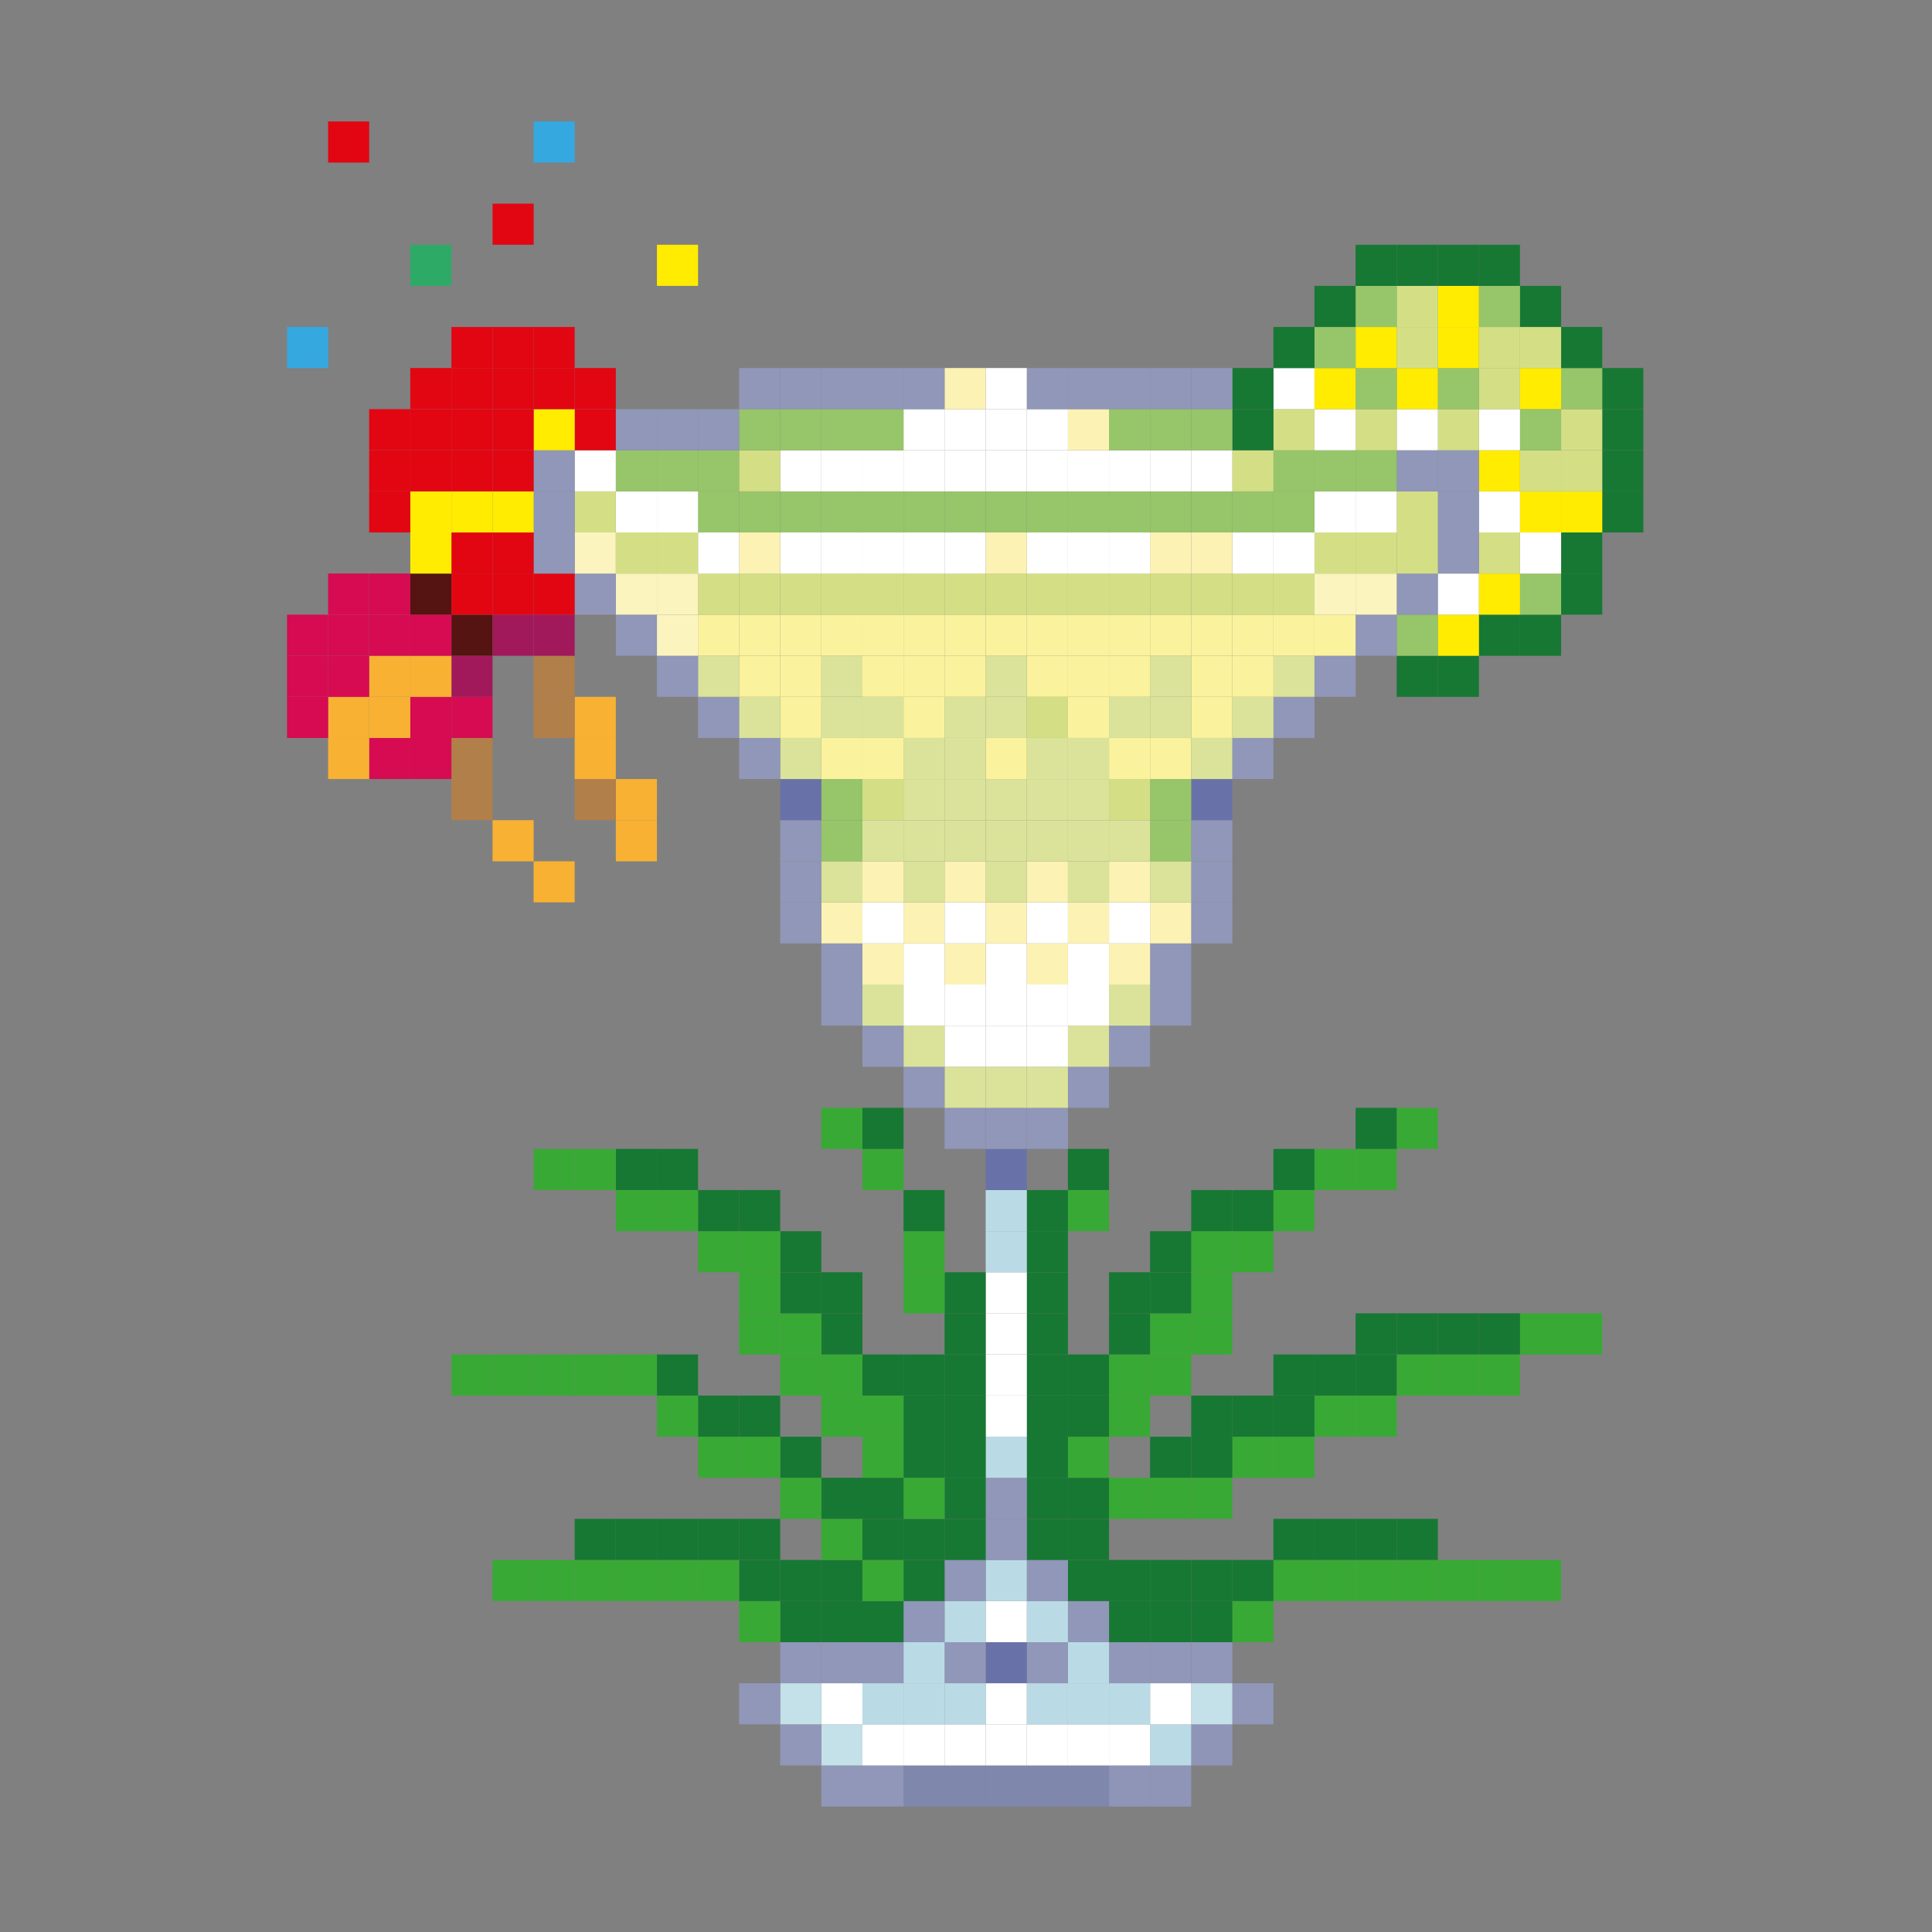 <svg xmlns="http://www.w3.org/2000/svg" width="150" height="150" viewBox="0 0 150 150">
  <rect x="0" y="0" width="150" height="150" fill="#808080" stroke="none"/>
  <g id="Groupe_415" data-name="Groupe 415" transform="translate(-10559 -474)">
    <rect id="Rectangle_2594" data-name="Rectangle 2594" width="150" height="150" transform="translate(10559 474)" fill="none"/>
    <g id="SHFFLD_Pictos_Margarita" transform="translate(10581.285 483.429)">
      <rect id="Rectangle_1257" data-name="Rectangle 1257" width="3.193" height="3.189" transform="translate(102.111 28.723)" fill="#177833"/>
      <rect id="Rectangle_1258" data-name="Rectangle 1258" width="3.193" height="3.193" transform="translate(102.111 25.53)" fill="#177833"/>
      <rect id="Rectangle_1259" data-name="Rectangle 1259" width="3.193" height="3.193" transform="translate(102.111 22.337)" fill="#177833"/>
      <rect id="Rectangle_1260" data-name="Rectangle 1260" width="3.193" height="3.193" transform="translate(102.111 19.144)" fill="#177833"/>
      <rect id="Rectangle_1261" data-name="Rectangle 1261" width="3.193" height="3.193" transform="translate(98.919 92.537)" fill="#39a935"/>
      <rect id="Rectangle_1262" data-name="Rectangle 1262" width="3.193" height="3.193" transform="translate(98.919 35.1)" fill="#177833"/>
      <rect id="Rectangle_1263" data-name="Rectangle 1263" width="3.193" height="3.193" transform="translate(98.919 31.911)" fill="#177833"/>
      <rect id="Rectangle_1264" data-name="Rectangle 1264" width="3.193" height="3.189" transform="translate(98.919 28.723)" fill="#ffec00"/>
      <rect id="Rectangle_1265" data-name="Rectangle 1265" width="3.193" height="3.193" transform="translate(98.919 25.53)" fill="#d4df85"/>
      <rect id="Rectangle_1266" data-name="Rectangle 1266" width="3.193" height="3.193" transform="translate(98.919 22.337)" fill="#d4df85"/>
      <rect id="Rectangle_1267" data-name="Rectangle 1267" width="3.193" height="3.193" transform="translate(98.919 19.144)" fill="#97c569"/>
      <rect id="Rectangle_1268" data-name="Rectangle 1268" width="3.193" height="3.193" transform="translate(98.919 15.956)" fill="#177833"/>
      <rect id="Rectangle_1269" data-name="Rectangle 1269" width="3.193" height="3.193" transform="translate(95.726 111.686)" fill="#39a935"/>
      <rect id="Rectangle_1270" data-name="Rectangle 1270" width="3.193" height="3.193" transform="translate(95.726 92.537)" fill="#39a935"/>
      <rect id="Rectangle_1271" data-name="Rectangle 1271" width="3.193" height="3.193" transform="translate(95.726 38.293)" fill="#177833"/>
      <rect id="Rectangle_1272" data-name="Rectangle 1272" width="3.193" height="3.193" transform="translate(95.726 35.1)" fill="#97c569"/>
      <rect id="Rectangle_1273" data-name="Rectangle 1273" width="3.193" height="3.193" transform="translate(95.726 31.911)" fill="#fff"/>
      <rect id="Rectangle_1274" data-name="Rectangle 1274" width="3.193" height="3.189" transform="translate(95.726 28.723)" fill="#ffec00"/>
      <rect id="Rectangle_1275" data-name="Rectangle 1275" width="3.193" height="3.193" transform="translate(95.726 25.53)" fill="#d4df85"/>
      <rect id="Rectangle_1276" data-name="Rectangle 1276" width="3.193" height="3.193" transform="translate(95.726 22.337)" fill="#97c569"/>
      <rect id="Rectangle_1277" data-name="Rectangle 1277" width="3.193" height="3.193" transform="translate(95.726 19.144)" fill="#ffec00"/>
      <rect id="Rectangle_1278" data-name="Rectangle 1278" width="3.193" height="3.193" transform="translate(95.726 15.956)" fill="#d4df85"/>
      <rect id="Rectangle_1279" data-name="Rectangle 1279" width="3.193" height="3.189" transform="translate(95.726 12.767)" fill="#177833"/>
      <rect id="Rectangle_1280" data-name="Rectangle 1280" width="3.189" height="3.193" transform="translate(92.537 111.686)" fill="#39a935"/>
      <rect id="Rectangle_1281" data-name="Rectangle 1281" width="3.189" height="3.193" transform="translate(92.537 95.73)" fill="#39a935"/>
      <rect id="Rectangle_1282" data-name="Rectangle 1282" width="3.189" height="3.193" transform="translate(92.537 92.537)" fill="#177833"/>
      <rect id="Rectangle_1283" data-name="Rectangle 1283" width="3.189" height="3.193" transform="translate(92.537 38.293)" fill="#177833"/>
      <rect id="Rectangle_1284" data-name="Rectangle 1284" width="3.189" height="3.193" transform="translate(92.537 35.1)" fill="#ffec00"/>
      <rect id="Rectangle_1285" data-name="Rectangle 1285" width="3.189" height="3.193" transform="translate(92.537 31.911)" fill="#d4df85"/>
      <rect id="Rectangle_1286" data-name="Rectangle 1286" width="3.189" height="3.189" transform="translate(92.537 28.723)" fill="#fff"/>
      <rect id="Rectangle_1287" data-name="Rectangle 1287" width="3.189" height="3.193" transform="translate(92.537 25.53)" fill="#ffec00"/>
      <rect id="Rectangle_1288" data-name="Rectangle 1288" width="3.189" height="3.193" transform="translate(92.537 22.337)" fill="#fff"/>
      <rect id="Rectangle_1289" data-name="Rectangle 1289" width="3.189" height="3.193" transform="translate(92.537 19.144)" fill="#d4df85"/>
      <rect id="Rectangle_1290" data-name="Rectangle 1290" width="3.189" height="3.193" transform="translate(92.537 15.956)" fill="#d4df85"/>
      <rect id="Rectangle_1291" data-name="Rectangle 1291" width="3.189" height="3.189" transform="translate(92.537 12.767)" fill="#97c569"/>
      <rect id="Rectangle_1292" data-name="Rectangle 1292" width="3.189" height="3.193" transform="translate(92.537 9.574)" fill="#177833"/>
      <rect id="Rectangle_1293" data-name="Rectangle 1293" width="3.193" height="3.193" transform="translate(89.344 111.686)" fill="#39a935"/>
      <rect id="Rectangle_1294" data-name="Rectangle 1294" width="3.193" height="3.193" transform="translate(89.344 95.73)" fill="#39a935"/>
      <rect id="Rectangle_1295" data-name="Rectangle 1295" width="3.193" height="3.193" transform="translate(89.344 92.537)" fill="#177833"/>
      <rect id="Rectangle_1296" data-name="Rectangle 1296" width="3.193" height="3.189" transform="translate(89.344 41.486)" fill="#177833"/>
      <rect id="Rectangle_1297" data-name="Rectangle 1297" width="3.193" height="3.193" transform="translate(89.344 38.293)" fill="#ffec00"/>
      <rect id="Rectangle_1298" data-name="Rectangle 1298" width="3.193" height="3.193" transform="translate(89.344 35.1)" fill="#fff"/>
      <rect id="Rectangle_1299" data-name="Rectangle 1299" width="3.193" height="3.193" transform="translate(89.344 31.911)" fill="#9097b8"/>
      <rect id="Rectangle_1300" data-name="Rectangle 1300" width="3.193" height="3.189" transform="translate(89.344 28.723)" fill="#9097b8"/>
      <rect id="Rectangle_1301" data-name="Rectangle 1301" width="3.193" height="3.193" transform="translate(89.344 25.53)" fill="#9097b8"/>
      <rect id="Rectangle_1302" data-name="Rectangle 1302" width="3.193" height="3.193" transform="translate(89.344 22.337)" fill="#d4df85"/>
      <rect id="Rectangle_1303" data-name="Rectangle 1303" width="3.193" height="3.193" transform="translate(89.344 19.144)" fill="#97c569"/>
      <rect id="Rectangle_1304" data-name="Rectangle 1304" width="3.193" height="3.193" transform="translate(89.344 15.956)" fill="#ffec00"/>
      <rect id="Rectangle_1305" data-name="Rectangle 1305" width="3.193" height="3.189" transform="translate(89.344 12.767)" fill="#ffec00"/>
      <rect id="Rectangle_1306" data-name="Rectangle 1306" width="3.193" height="3.193" transform="translate(89.344 9.574)" fill="#177833"/>
      <rect id="Rectangle_1307" data-name="Rectangle 1307" width="3.193" height="3.193" transform="translate(86.156 111.686)" fill="#39a935"/>
      <rect id="Rectangle_1308" data-name="Rectangle 1308" width="3.193" height="3.193" transform="translate(86.156 108.493)" fill="#177833"/>
      <rect id="Rectangle_1309" data-name="Rectangle 1309" width="3.193" height="3.193" transform="translate(86.156 95.73)" fill="#39a935"/>
      <rect id="Rectangle_1310" data-name="Rectangle 1310" width="3.193" height="3.193" transform="translate(86.156 92.537)" fill="#177833"/>
      <rect id="Rectangle_1311" data-name="Rectangle 1311" width="3.193" height="3.193" transform="translate(86.156 76.581)" fill="#39a935"/>
      <rect id="Rectangle_1312" data-name="Rectangle 1312" width="3.193" height="3.189" transform="translate(86.156 41.486)" fill="#177833"/>
      <rect id="Rectangle_1313" data-name="Rectangle 1313" width="3.193" height="3.193" transform="translate(86.156 38.293)" fill="#97c569"/>
      <rect id="Rectangle_1314" data-name="Rectangle 1314" width="3.193" height="3.193" transform="translate(86.156 35.1)" fill="#9097b8"/>
      <rect id="Rectangle_1315" data-name="Rectangle 1315" width="3.193" height="3.193" transform="translate(86.156 31.911)" fill="#d4df85"/>
      <rect id="Rectangle_1316" data-name="Rectangle 1316" width="3.193" height="3.189" transform="translate(86.156 28.723)" fill="#d4df85"/>
      <rect id="Rectangle_1317" data-name="Rectangle 1317" width="3.193" height="3.193" transform="translate(86.156 25.53)" fill="#9097b8"/>
      <rect id="Rectangle_1318" data-name="Rectangle 1318" width="3.193" height="3.193" transform="translate(86.156 22.337)" fill="#fff"/>
      <rect id="Rectangle_1319" data-name="Rectangle 1319" width="3.193" height="3.193" transform="translate(86.156 19.144)" fill="#ffec00"/>
      <rect id="Rectangle_1320" data-name="Rectangle 1320" width="3.193" height="3.193" transform="translate(86.156 15.956)" fill="#d4df85"/>
      <rect id="Rectangle_1321" data-name="Rectangle 1321" width="3.193" height="3.189" transform="translate(86.156 12.767)" fill="#d4df85"/>
      <rect id="Rectangle_1322" data-name="Rectangle 1322" width="3.193" height="3.193" transform="translate(86.156 9.574)" fill="#177833"/>
      <rect id="Rectangle_1323" data-name="Rectangle 1323" width="3.193" height="3.193" transform="translate(82.963 111.686)" fill="#39a935"/>
      <rect id="Rectangle_1324" data-name="Rectangle 1324" width="3.193" height="3.193" transform="translate(82.963 108.493)" fill="#177833"/>
      <rect id="Rectangle_1325" data-name="Rectangle 1325" width="3.193" height="3.193" transform="translate(82.963 98.923)" fill="#39a935"/>
      <rect id="Rectangle_1326" data-name="Rectangle 1326" width="3.193" height="3.193" transform="translate(82.963 95.73)" fill="#177833"/>
      <rect id="Rectangle_1327" data-name="Rectangle 1327" width="3.193" height="3.193" transform="translate(82.963 92.537)" fill="#177833"/>
      <rect id="Rectangle_1328" data-name="Rectangle 1328" width="3.193" height="3.193" transform="translate(82.963 79.774)" fill="#39a935"/>
      <rect id="Rectangle_1329" data-name="Rectangle 1329" width="3.193" height="3.193" transform="translate(82.963 76.581)" fill="#177833"/>
      <rect id="Rectangle_1330" data-name="Rectangle 1330" width="3.193" height="3.193" transform="translate(82.963 38.293)" fill="#9097b8"/>
      <rect id="Rectangle_1331" data-name="Rectangle 1331" width="3.193" height="3.193" transform="translate(82.963 35.1)" fill="#fbf4bf"/>
      <rect id="Rectangle_1332" data-name="Rectangle 1332" width="3.193" height="3.193" transform="translate(82.963 31.911)" fill="#d4df85"/>
      <rect id="Rectangle_1333" data-name="Rectangle 1333" width="3.193" height="3.189" transform="translate(82.963 28.723)" fill="#fff"/>
      <rect id="Rectangle_1334" data-name="Rectangle 1334" width="3.193" height="3.193" transform="translate(82.963 25.53)" fill="#97c569"/>
      <rect id="Rectangle_1335" data-name="Rectangle 1335" width="3.193" height="3.193" transform="translate(82.963 22.337)" fill="#d4df85"/>
      <rect id="Rectangle_1336" data-name="Rectangle 1336" width="3.193" height="3.193" transform="translate(82.963 19.144)" fill="#97c569"/>
      <rect id="Rectangle_1337" data-name="Rectangle 1337" width="3.193" height="3.193" transform="translate(82.963 15.956)" fill="#ffec00"/>
      <rect id="Rectangle_1338" data-name="Rectangle 1338" width="3.193" height="3.189" transform="translate(82.963 12.767)" fill="#97c569"/>
      <rect id="Rectangle_1339" data-name="Rectangle 1339" width="3.193" height="3.193" transform="translate(82.963 9.574)" fill="#177833"/>
      <rect id="Rectangle_1340" data-name="Rectangle 1340" width="3.193" height="3.193" transform="translate(79.77 111.686)" fill="#39a935"/>
      <rect id="Rectangle_1341" data-name="Rectangle 1341" width="3.193" height="3.193" transform="translate(79.77 108.493)" fill="#177833"/>
      <rect id="Rectangle_1342" data-name="Rectangle 1342" width="3.193" height="3.193" transform="translate(79.77 98.923)" fill="#39a935"/>
      <rect id="Rectangle_1343" data-name="Rectangle 1343" width="3.193" height="3.193" transform="translate(79.77 95.73)" fill="#177833"/>
      <rect id="Rectangle_1344" data-name="Rectangle 1344" width="3.193" height="3.193" transform="translate(79.77 79.774)" fill="#39a935"/>
      <rect id="Rectangle_1345" data-name="Rectangle 1345" width="3.193" height="3.189" transform="translate(79.77 41.486)" fill="#9097b8"/>
      <rect id="Rectangle_1346" data-name="Rectangle 1346" width="3.193" height="3.193" transform="translate(79.77 38.293)" fill="#fbf29d"/>
      <rect id="Rectangle_1347" data-name="Rectangle 1347" width="3.193" height="3.193" transform="translate(79.77 35.1)" fill="#fbf4bf"/>
      <rect id="Rectangle_1348" data-name="Rectangle 1348" width="3.193" height="3.193" transform="translate(79.77 31.911)" fill="#d4df85"/>
      <rect id="Rectangle_1349" data-name="Rectangle 1349" width="3.193" height="3.189" transform="translate(79.77 28.723)" fill="#fff"/>
      <rect id="Rectangle_1350" data-name="Rectangle 1350" width="3.193" height="3.193" transform="translate(79.77 25.53)" fill="#97c569"/>
      <rect id="Rectangle_1351" data-name="Rectangle 1351" width="3.193" height="3.193" transform="translate(79.77 22.337)" fill="#fff"/>
      <rect id="Rectangle_1352" data-name="Rectangle 1352" width="3.193" height="3.193" transform="translate(79.77 19.144)" fill="#ffec00"/>
      <rect id="Rectangle_1353" data-name="Rectangle 1353" width="3.193" height="3.193" transform="translate(79.77 15.956)" fill="#97c569"/>
      <rect id="Rectangle_1354" data-name="Rectangle 1354" width="3.193" height="3.189" transform="translate(79.77 12.767)" fill="#177833"/>
      <rect id="Rectangle_1355" data-name="Rectangle 1355" width="3.189" height="3.193" transform="translate(76.581 111.686)" fill="#39a935"/>
      <rect id="Rectangle_1356" data-name="Rectangle 1356" width="3.189" height="3.193" transform="translate(76.581 108.493)" fill="#177833"/>
      <rect id="Rectangle_1357" data-name="Rectangle 1357" width="3.189" height="3.189" transform="translate(76.581 102.116)" fill="#39a935"/>
      <rect id="Rectangle_1358" data-name="Rectangle 1358" width="3.189" height="3.193" transform="translate(76.581 98.923)" fill="#177833"/>
      <rect id="Rectangle_1359" data-name="Rectangle 1359" width="3.189" height="3.193" transform="translate(76.581 95.73)" fill="#177833"/>
      <rect id="Rectangle_1360" data-name="Rectangle 1360" width="3.189" height="3.193" transform="translate(76.581 82.967)" fill="#39a935"/>
      <rect id="Rectangle_1361" data-name="Rectangle 1361" width="3.189" height="3.193" transform="translate(76.581 79.774)" fill="#177833"/>
      <rect id="Rectangle_1362" data-name="Rectangle 1362" width="3.189" height="3.193" transform="translate(76.581 44.674)" fill="#9097b8"/>
      <rect id="Rectangle_1363" data-name="Rectangle 1363" width="3.189" height="3.189" transform="translate(76.581 41.486)" fill="#dae399"/>
      <rect id="Rectangle_1364" data-name="Rectangle 1364" width="3.189" height="3.193" transform="translate(76.581 38.293)" fill="#fbf29d"/>
      <rect id="Rectangle_1365" data-name="Rectangle 1365" width="3.189" height="3.193" transform="translate(76.581 35.1)" fill="#d4df85"/>
      <rect id="Rectangle_1366" data-name="Rectangle 1366" width="3.189" height="3.193" transform="translate(76.581 31.911)" fill="#fff"/>
      <rect id="Rectangle_1367" data-name="Rectangle 1367" width="3.189" height="3.189" transform="translate(76.581 28.723)" fill="#97c569"/>
      <rect id="Rectangle_1368" data-name="Rectangle 1368" width="3.189" height="3.193" transform="translate(76.581 25.53)" fill="#97c569"/>
      <rect id="Rectangle_1369" data-name="Rectangle 1369" width="3.189" height="3.193" transform="translate(76.581 22.337)" fill="#d4df85"/>
      <rect id="Rectangle_1370" data-name="Rectangle 1370" width="3.189" height="3.193" transform="translate(76.581 19.144)" fill="#fff"/>
      <rect id="Rectangle_1371" data-name="Rectangle 1371" width="3.189" height="3.193" transform="translate(76.581 15.956)" fill="#177833"/>
      <rect id="Rectangle_1372" data-name="Rectangle 1372" width="3.193" height="3.193" transform="translate(73.393 121.256)" fill="#9097b8"/>
      <rect id="Rectangle_1373" data-name="Rectangle 1373" width="3.193" height="3.193" transform="translate(73.393 114.879)" fill="#39a935"/>
      <rect id="Rectangle_1374" data-name="Rectangle 1374" width="3.193" height="3.193" transform="translate(73.393 111.686)" fill="#177833"/>
      <rect id="Rectangle_1375" data-name="Rectangle 1375" width="3.193" height="3.189" transform="translate(73.393 102.116)" fill="#39a935"/>
      <rect id="Rectangle_1376" data-name="Rectangle 1376" width="3.193" height="3.193" transform="translate(73.393 98.923)" fill="#177833"/>
      <rect id="Rectangle_1377" data-name="Rectangle 1377" width="3.193" height="3.189" transform="translate(73.393 86.16)" fill="#39a935"/>
      <rect id="Rectangle_1378" data-name="Rectangle 1378" width="3.193" height="3.193" transform="translate(73.393 82.967)" fill="#177833"/>
      <rect id="Rectangle_1379" data-name="Rectangle 1379" width="3.193" height="3.193" transform="translate(73.393 47.863)" fill="#9097b8"/>
      <rect id="Rectangle_1380" data-name="Rectangle 1380" width="3.193" height="3.193" transform="translate(73.393 44.674)" fill="#dae399"/>
      <rect id="Rectangle_1381" data-name="Rectangle 1381" width="3.193" height="3.189" transform="translate(73.393 41.486)" fill="#fbf29d"/>
      <rect id="Rectangle_1382" data-name="Rectangle 1382" width="3.193" height="3.193" transform="translate(73.393 38.293)" fill="#fbf29d"/>
      <rect id="Rectangle_1383" data-name="Rectangle 1383" width="3.193" height="3.193" transform="translate(73.393 35.1)" fill="#d4df85"/>
      <rect id="Rectangle_1384" data-name="Rectangle 1384" width="3.193" height="3.193" transform="translate(73.393 31.911)" fill="#fff"/>
      <rect id="Rectangle_1385" data-name="Rectangle 1385" width="3.193" height="3.189" transform="translate(73.393 28.723)" fill="#97c569"/>
      <rect id="Rectangle_1386" data-name="Rectangle 1386" width="3.193" height="3.193" transform="translate(73.393 25.53)" fill="#d4df85"/>
      <rect id="Rectangle_1387" data-name="Rectangle 1387" width="3.193" height="3.193" transform="translate(73.393 22.337)" fill="#177833"/>
      <rect id="Rectangle_1388" data-name="Rectangle 1388" width="3.193" height="3.193" transform="translate(73.393 19.144)" fill="#177833"/>
      <rect id="Rectangle_1389" data-name="Rectangle 1389" width="3.193" height="3.193" transform="translate(70.2 124.449)" fill="#8f95b7"/>
      <rect id="Rectangle_1390" data-name="Rectangle 1390" width="3.193" height="3.193" transform="translate(70.2 121.256)" fill="#c4e0e8"/>
      <rect id="Rectangle_1391" data-name="Rectangle 1391" width="3.193" height="3.189" transform="translate(70.2 118.067)" fill="#9097b8"/>
      <rect id="Rectangle_1392" data-name="Rectangle 1392" width="3.193" height="3.193" transform="translate(70.2 114.879)" fill="#177833"/>
      <rect id="Rectangle_1393" data-name="Rectangle 1393" width="3.193" height="3.193" transform="translate(70.2 111.686)" fill="#177833"/>
      <rect id="Rectangle_1394" data-name="Rectangle 1394" width="3.193" height="3.193" transform="translate(70.2 105.3)" fill="#39a935"/>
      <rect id="Rectangle_1395" data-name="Rectangle 1395" width="3.193" height="3.189" transform="translate(70.2 102.116)" fill="#177833"/>
      <rect id="Rectangle_1396" data-name="Rectangle 1396" width="3.193" height="3.193" transform="translate(70.2 98.923)" fill="#177833"/>
      <rect id="Rectangle_1397" data-name="Rectangle 1397" width="3.193" height="3.193" transform="translate(70.2 92.537)" fill="#39a935"/>
      <rect id="Rectangle_1398" data-name="Rectangle 1398" width="3.193" height="3.193" transform="translate(70.2 89.349)" fill="#39a935"/>
      <rect id="Rectangle_1399" data-name="Rectangle 1399" width="3.193" height="3.189" transform="translate(70.2 86.16)" fill="#39a935"/>
      <rect id="Rectangle_1400" data-name="Rectangle 1400" width="3.193" height="3.193" transform="translate(70.2 82.967)" fill="#177833"/>
      <rect id="Rectangle_1401" data-name="Rectangle 1401" width="3.193" height="3.193" transform="translate(70.2 60.626)" fill="#9097b8"/>
      <rect id="Rectangle_1402" data-name="Rectangle 1402" width="3.193" height="3.189" transform="translate(70.2 57.441)" fill="#9097b8"/>
      <rect id="Rectangle_1403" data-name="Rectangle 1403" width="3.193" height="3.193" transform="translate(70.2 54.249)" fill="#9097b8"/>
      <rect id="Rectangle_1404" data-name="Rectangle 1404" width="3.193" height="3.193" transform="translate(70.2 51.056)" fill="#6972a8"/>
      <rect id="Rectangle_1405" data-name="Rectangle 1405" width="3.193" height="3.193" transform="translate(70.2 47.863)" fill="#dae399"/>
      <rect id="Rectangle_1406" data-name="Rectangle 1406" width="3.193" height="3.193" transform="translate(70.2 44.674)" fill="#fbf29d"/>
      <rect id="Rectangle_1407" data-name="Rectangle 1407" width="3.193" height="3.189" transform="translate(70.2 41.486)" fill="#fbf29d"/>
      <rect id="Rectangle_1408" data-name="Rectangle 1408" width="3.193" height="3.193" transform="translate(70.2 38.293)" fill="#fbf29d"/>
      <rect id="Rectangle_1409" data-name="Rectangle 1409" width="3.193" height="3.193" transform="translate(70.2 35.1)" fill="#d4df85"/>
      <rect id="Rectangle_1410" data-name="Rectangle 1410" width="3.193" height="3.193" transform="translate(70.2 31.911)" fill="#fbf2b4"/>
      <rect id="Rectangle_1411" data-name="Rectangle 1411" width="3.193" height="3.189" transform="translate(70.2 28.723)" fill="#97c569"/>
      <rect id="Rectangle_1412" data-name="Rectangle 1412" width="3.193" height="3.193" transform="translate(70.2 25.53)" fill="#fff"/>
      <rect id="Rectangle_1413" data-name="Rectangle 1413" width="3.193" height="3.193" transform="translate(70.2 22.337)" fill="#97c569"/>
      <rect id="Rectangle_1414" data-name="Rectangle 1414" width="3.193" height="3.193" transform="translate(70.2 19.144)" fill="#9097b8"/>
      <rect id="Rectangle_1415" data-name="Rectangle 1415" width="3.193" height="3.193" transform="translate(67.007 127.641)" fill="#8f95b7"/>
      <rect id="Rectangle_1416" data-name="Rectangle 1416" width="3.193" height="3.193" transform="translate(67.007 124.449)" fill="#badbe5"/>
      <rect id="Rectangle_1417" data-name="Rectangle 1417" width="3.193" height="3.193" transform="translate(67.007 121.256)" fill="#fff"/>
      <rect id="Rectangle_1418" data-name="Rectangle 1418" width="3.193" height="3.189" transform="translate(67.007 118.067)" fill="#9097b8"/>
      <rect id="Rectangle_1419" data-name="Rectangle 1419" width="3.193" height="3.193" transform="translate(67.007 114.879)" fill="#177833"/>
      <rect id="Rectangle_1420" data-name="Rectangle 1420" width="3.193" height="3.193" transform="translate(67.007 111.686)" fill="#177833"/>
      <rect id="Rectangle_1421" data-name="Rectangle 1421" width="3.193" height="3.193" transform="translate(67.007 105.3)" fill="#39a935"/>
      <rect id="Rectangle_1422" data-name="Rectangle 1422" width="3.193" height="3.189" transform="translate(67.007 102.116)" fill="#177833"/>
      <rect id="Rectangle_1423" data-name="Rectangle 1423" width="3.193" height="3.193" transform="translate(67.007 95.73)" fill="#39a935"/>
      <rect id="Rectangle_1424" data-name="Rectangle 1424" width="3.193" height="3.193" transform="translate(67.007 92.537)" fill="#39a935"/>
      <rect id="Rectangle_1425" data-name="Rectangle 1425" width="3.193" height="3.193" transform="translate(67.007 89.349)" fill="#177833"/>
      <rect id="Rectangle_1426" data-name="Rectangle 1426" width="3.193" height="3.189" transform="translate(67.007 86.16)" fill="#177833"/>
      <rect id="Rectangle_1427" data-name="Rectangle 1427" width="3.193" height="3.193" transform="translate(67.007 67.011)" fill="#9097b8"/>
      <rect id="Rectangle_1428" data-name="Rectangle 1428" width="3.193" height="3.193" transform="translate(67.007 63.819)" fill="#9097b8"/>
      <rect id="Rectangle_1429" data-name="Rectangle 1429" width="3.193" height="3.193" transform="translate(67.007 60.626)" fill="#fbf2b4"/>
      <rect id="Rectangle_1430" data-name="Rectangle 1430" width="3.193" height="3.189" transform="translate(67.007 57.441)" fill="#dae399"/>
      <rect id="Rectangle_1431" data-name="Rectangle 1431" width="3.193" height="3.193" transform="translate(67.007 54.249)" fill="#97c569"/>
      <rect id="Rectangle_1432" data-name="Rectangle 1432" width="3.193" height="3.193" transform="translate(67.007 51.056)" fill="#97c569"/>
      <rect id="Rectangle_1433" data-name="Rectangle 1433" width="3.193" height="3.193" transform="translate(67.007 47.863)" fill="#fbf29d"/>
      <rect id="Rectangle_1434" data-name="Rectangle 1434" width="3.193" height="3.193" transform="translate(67.007 44.674)" fill="#dae399"/>
      <rect id="Rectangle_1435" data-name="Rectangle 1435" width="3.193" height="3.189" transform="translate(67.007 41.486)" fill="#dae399"/>
      <rect id="Rectangle_1436" data-name="Rectangle 1436" width="3.193" height="3.193" transform="translate(67.007 38.293)" fill="#fbf29d"/>
      <rect id="Rectangle_1437" data-name="Rectangle 1437" width="3.193" height="3.193" transform="translate(67.007 35.1)" fill="#d4df85"/>
      <rect id="Rectangle_1438" data-name="Rectangle 1438" width="3.193" height="3.193" transform="translate(67.007 31.911)" fill="#fbf2b4"/>
      <rect id="Rectangle_1439" data-name="Rectangle 1439" width="3.193" height="3.189" transform="translate(67.007 28.723)" fill="#97c569"/>
      <rect id="Rectangle_1440" data-name="Rectangle 1440" width="3.193" height="3.193" transform="translate(67.007 25.53)" fill="#fff"/>
      <rect id="Rectangle_1441" data-name="Rectangle 1441" width="3.193" height="3.193" transform="translate(67.007 22.337)" fill="#97c569"/>
      <rect id="Rectangle_1442" data-name="Rectangle 1442" width="3.193" height="3.193" transform="translate(67.007 19.144)" fill="#9097b8"/>
      <rect id="Rectangle_1443" data-name="Rectangle 1443" width="3.189" height="3.193" transform="translate(63.819 127.641)" fill="#8f95b7"/>
      <rect id="Rectangle_1444" data-name="Rectangle 1444" width="3.189" height="3.193" transform="translate(63.819 124.449)" fill="#fff"/>
      <rect id="Rectangle_1445" data-name="Rectangle 1445" width="3.189" height="3.193" transform="translate(63.819 121.256)" fill="#badbe5"/>
      <rect id="Rectangle_1446" data-name="Rectangle 1446" width="3.189" height="3.189" transform="translate(63.819 118.067)" fill="#9097b8"/>
      <rect id="Rectangle_1447" data-name="Rectangle 1447" width="3.189" height="3.193" transform="translate(63.819 114.879)" fill="#177833"/>
      <rect id="Rectangle_1448" data-name="Rectangle 1448" width="3.189" height="3.193" transform="translate(63.819 111.686)" fill="#177833"/>
      <rect id="Rectangle_1449" data-name="Rectangle 1449" width="3.189" height="3.193" transform="translate(63.819 105.3)" fill="#39a935"/>
      <rect id="Rectangle_1450" data-name="Rectangle 1450" width="3.189" height="3.193" transform="translate(63.819 98.923)" fill="#39a935"/>
      <rect id="Rectangle_1451" data-name="Rectangle 1451" width="3.189" height="3.193" transform="translate(63.819 95.73)" fill="#39a935"/>
      <rect id="Rectangle_1452" data-name="Rectangle 1452" width="3.189" height="3.193" transform="translate(63.819 92.537)" fill="#177833"/>
      <rect id="Rectangle_1453" data-name="Rectangle 1453" width="3.189" height="3.193" transform="translate(63.819 89.349)" fill="#177833"/>
      <rect id="Rectangle_1454" data-name="Rectangle 1454" width="3.189" height="3.193" transform="translate(63.819 70.204)" fill="#9097b8"/>
      <rect id="Rectangle_1455" data-name="Rectangle 1455" width="3.189" height="3.193" transform="translate(63.819 67.011)" fill="#dae399"/>
      <rect id="Rectangle_1456" data-name="Rectangle 1456" width="3.189" height="3.193" transform="translate(63.819 63.819)" fill="#fbf2b4"/>
      <rect id="Rectangle_1457" data-name="Rectangle 1457" width="3.189" height="3.193" transform="translate(63.819 60.626)" fill="#fff"/>
      <rect id="Rectangle_1458" data-name="Rectangle 1458" width="3.189" height="3.189" transform="translate(63.819 57.441)" fill="#fbf2b4"/>
      <rect id="Rectangle_1459" data-name="Rectangle 1459" width="3.189" height="3.193" transform="translate(63.819 54.249)" fill="#dae399"/>
      <rect id="Rectangle_1460" data-name="Rectangle 1460" width="3.189" height="3.193" transform="translate(63.819 51.056)" fill="#d4df85"/>
      <rect id="Rectangle_1461" data-name="Rectangle 1461" width="3.189" height="3.193" transform="translate(63.819 47.863)" fill="#fbf29d"/>
      <rect id="Rectangle_1462" data-name="Rectangle 1462" width="3.189" height="3.193" transform="translate(63.819 44.674)" fill="#dae399"/>
      <rect id="Rectangle_1463" data-name="Rectangle 1463" width="3.189" height="3.189" transform="translate(63.819 41.486)" fill="#fbf29d"/>
      <rect id="Rectangle_1464" data-name="Rectangle 1464" width="3.189" height="3.193" transform="translate(63.819 38.293)" fill="#fbf29d"/>
      <rect id="Rectangle_1465" data-name="Rectangle 1465" width="3.189" height="3.193" transform="translate(63.819 35.1)" fill="#d4df85"/>
      <rect id="Rectangle_1466" data-name="Rectangle 1466" width="3.189" height="3.193" transform="translate(63.819 31.911)" fill="#fff"/>
      <rect id="Rectangle_1467" data-name="Rectangle 1467" width="3.189" height="3.189" transform="translate(63.819 28.723)" fill="#97c569"/>
      <rect id="Rectangle_1468" data-name="Rectangle 1468" width="3.189" height="3.193" transform="translate(63.819 25.53)" fill="#fff"/>
      <rect id="Rectangle_1469" data-name="Rectangle 1469" width="3.189" height="3.193" transform="translate(63.819 22.337)" fill="#97c569"/>
      <rect id="Rectangle_1470" data-name="Rectangle 1470" width="3.189" height="3.193" transform="translate(63.819 19.144)" fill="#9097b8"/>
      <rect id="Rectangle_1471" data-name="Rectangle 1471" width="3.193" height="3.193" transform="translate(60.626 127.641)" fill="#7f87ad"/>
      <rect id="Rectangle_1472" data-name="Rectangle 1472" width="3.193" height="3.193" transform="translate(60.626 124.449)" fill="#fff"/>
      <rect id="Rectangle_1473" data-name="Rectangle 1473" width="3.193" height="3.193" transform="translate(60.626 121.256)" fill="#badbe5"/>
      <rect id="Rectangle_1474" data-name="Rectangle 1474" width="3.193" height="3.189" transform="translate(60.626 118.067)" fill="#badbe5"/>
      <rect id="Rectangle_1475" data-name="Rectangle 1475" width="3.193" height="3.193" transform="translate(60.626 114.879)" fill="#9097b8"/>
      <rect id="Rectangle_1476" data-name="Rectangle 1476" width="3.193" height="3.193" transform="translate(60.626 111.686)" fill="#177833"/>
      <rect id="Rectangle_1477" data-name="Rectangle 1477" width="3.193" height="3.193" transform="translate(60.626 108.493)" fill="#177833"/>
      <rect id="Rectangle_1478" data-name="Rectangle 1478" width="3.193" height="3.193" transform="translate(60.626 105.3)" fill="#177833"/>
      <rect id="Rectangle_1479" data-name="Rectangle 1479" width="3.193" height="3.189" transform="translate(60.626 102.116)" fill="#39a935"/>
      <rect id="Rectangle_1480" data-name="Rectangle 1480" width="3.193" height="3.193" transform="translate(60.626 98.923)" fill="#177833"/>
      <rect id="Rectangle_1481" data-name="Rectangle 1481" width="3.193" height="3.193" transform="translate(60.626 95.73)" fill="#177833"/>
      <rect id="Rectangle_1482" data-name="Rectangle 1482" width="3.193" height="3.193" transform="translate(60.626 82.967)" fill="#39a935"/>
      <rect id="Rectangle_1483" data-name="Rectangle 1483" width="3.193" height="3.193" transform="translate(60.626 79.774)" fill="#177833"/>
      <rect id="Rectangle_1484" data-name="Rectangle 1484" width="3.193" height="3.189" transform="translate(60.626 73.397)" fill="#9097b8"/>
      <rect id="Rectangle_1485" data-name="Rectangle 1485" width="3.193" height="3.193" transform="translate(60.626 70.204)" fill="#dae399"/>
      <rect id="Rectangle_1486" data-name="Rectangle 1486" width="3.193" height="3.193" transform="translate(60.626 67.011)" fill="#fff"/>
      <rect id="Rectangle_1487" data-name="Rectangle 1487" width="3.193" height="3.193" transform="translate(60.626 63.819)" fill="#fff"/>
      <rect id="Rectangle_1488" data-name="Rectangle 1488" width="3.193" height="3.193" transform="translate(60.626 60.626)" fill="#fbf2b4"/>
      <rect id="Rectangle_1489" data-name="Rectangle 1489" width="3.193" height="3.189" transform="translate(60.626 57.441)" fill="#dae399"/>
      <rect id="Rectangle_1490" data-name="Rectangle 1490" width="3.193" height="3.193" transform="translate(60.626 54.249)" fill="#dae399"/>
      <rect id="Rectangle_1491" data-name="Rectangle 1491" width="3.193" height="3.193" transform="translate(60.626 51.056)" fill="#dae399"/>
      <rect id="Rectangle_1492" data-name="Rectangle 1492" width="3.193" height="3.193" transform="translate(60.626 47.863)" fill="#dae399"/>
      <rect id="Rectangle_1493" data-name="Rectangle 1493" width="3.193" height="3.193" transform="translate(60.626 44.674)" fill="#fbf29d"/>
      <rect id="Rectangle_1494" data-name="Rectangle 1494" width="3.193" height="3.189" transform="translate(60.626 41.486)" fill="#fbf29d"/>
      <rect id="Rectangle_1495" data-name="Rectangle 1495" width="3.193" height="3.193" transform="translate(60.626 38.293)" fill="#fbf29d"/>
      <rect id="Rectangle_1496" data-name="Rectangle 1496" width="3.193" height="3.193" transform="translate(60.626 35.1)" fill="#d4df85"/>
      <rect id="Rectangle_1497" data-name="Rectangle 1497" width="3.193" height="3.193" transform="translate(60.626 31.911)" fill="#fff"/>
      <rect id="Rectangle_1498" data-name="Rectangle 1498" width="3.193" height="3.189" transform="translate(60.626 28.723)" fill="#97c569"/>
      <rect id="Rectangle_1499" data-name="Rectangle 1499" width="3.193" height="3.193" transform="translate(60.626 25.53)" fill="#fff"/>
      <rect id="Rectangle_1500" data-name="Rectangle 1500" width="3.193" height="3.193" transform="translate(60.626 22.337)" fill="#fbf2b4"/>
      <rect id="Rectangle_1501" data-name="Rectangle 1501" width="3.193" height="3.193" transform="translate(60.626 19.144)" fill="#9097b8"/>
      <rect id="Rectangle_1502" data-name="Rectangle 1502" width="3.193" height="3.193" transform="translate(57.437 127.641)" fill="#7f87ad"/>
      <rect id="Rectangle_1503" data-name="Rectangle 1503" width="3.193" height="3.193" transform="translate(57.437 124.449)" fill="#fff"/>
      <rect id="Rectangle_1504" data-name="Rectangle 1504" width="3.193" height="3.193" transform="translate(57.437 121.256)" fill="#badbe5"/>
      <rect id="Rectangle_1505" data-name="Rectangle 1505" width="3.193" height="3.189" transform="translate(57.437 118.067)" fill="#9097b8"/>
      <rect id="Rectangle_1506" data-name="Rectangle 1506" width="3.193" height="3.193" transform="translate(57.437 114.879)" fill="#badbe5"/>
      <rect id="Rectangle_1507" data-name="Rectangle 1507" width="3.193" height="3.193" transform="translate(57.437 111.686)" fill="#9097b8"/>
      <rect id="Rectangle_1508" data-name="Rectangle 1508" width="3.193" height="3.193" transform="translate(57.437 108.493)" fill="#177833"/>
      <rect id="Rectangle_1509" data-name="Rectangle 1509" width="3.193" height="3.193" transform="translate(57.437 105.3)" fill="#177833"/>
      <rect id="Rectangle_1510" data-name="Rectangle 1510" width="3.193" height="3.189" transform="translate(57.437 102.116)" fill="#177833"/>
      <rect id="Rectangle_1511" data-name="Rectangle 1511" width="3.193" height="3.193" transform="translate(57.437 98.923)" fill="#177833"/>
      <rect id="Rectangle_1512" data-name="Rectangle 1512" width="3.193" height="3.193" transform="translate(57.437 95.73)" fill="#177833"/>
      <rect id="Rectangle_1513" data-name="Rectangle 1513" width="3.193" height="3.193" transform="translate(57.437 92.537)" fill="#177833"/>
      <rect id="Rectangle_1514" data-name="Rectangle 1514" width="3.193" height="3.193" transform="translate(57.437 89.349)" fill="#177833"/>
      <rect id="Rectangle_1515" data-name="Rectangle 1515" width="3.193" height="3.189" transform="translate(57.437 86.16)" fill="#177833"/>
      <rect id="Rectangle_1516" data-name="Rectangle 1516" width="3.193" height="3.193" transform="translate(57.437 82.967)" fill="#177833"/>
      <rect id="Rectangle_1517" data-name="Rectangle 1517" width="3.193" height="3.193" transform="translate(57.437 76.581)" fill="#9097b8"/>
      <rect id="Rectangle_1518" data-name="Rectangle 1518" width="3.193" height="3.189" transform="translate(57.437 73.397)" fill="#dae399"/>
      <rect id="Rectangle_1519" data-name="Rectangle 1519" width="3.193" height="3.193" transform="translate(57.437 70.204)" fill="#fff"/>
      <rect id="Rectangle_1520" data-name="Rectangle 1520" width="3.193" height="3.193" transform="translate(57.437 67.011)" fill="#fff"/>
      <rect id="Rectangle_1521" data-name="Rectangle 1521" width="3.193" height="3.193" transform="translate(57.437 63.819)" fill="#fbf2b4"/>
      <rect id="Rectangle_1522" data-name="Rectangle 1522" width="3.193" height="3.193" transform="translate(57.437 60.626)" fill="#fff"/>
      <rect id="Rectangle_1523" data-name="Rectangle 1523" width="3.193" height="3.189" transform="translate(57.437 57.441)" fill="#fbf2b4"/>
      <rect id="Rectangle_1524" data-name="Rectangle 1524" width="3.193" height="3.193" transform="translate(57.437 54.249)" fill="#dae399"/>
      <rect id="Rectangle_1525" data-name="Rectangle 1525" width="3.193" height="3.193" transform="translate(57.437 51.056)" fill="#dae399"/>
      <rect id="Rectangle_1526" data-name="Rectangle 1526" width="3.193" height="3.193" transform="translate(57.437 47.863)" fill="#dae399"/>
      <rect id="Rectangle_1527" data-name="Rectangle 1527" width="3.193" height="3.193" transform="translate(57.437 44.674)" fill="#d4df85"/>
      <rect id="Rectangle_1528" data-name="Rectangle 1528" width="3.193" height="3.189" transform="translate(57.437 41.486)" fill="#fbf29d"/>
      <rect id="Rectangle_1529" data-name="Rectangle 1529" width="3.193" height="3.193" transform="translate(57.437 38.293)" fill="#fbf29d"/>
      <rect id="Rectangle_1530" data-name="Rectangle 1530" width="3.193" height="3.193" transform="translate(57.437 35.1)" fill="#d4df85"/>
      <rect id="Rectangle_1531" data-name="Rectangle 1531" width="3.193" height="3.193" transform="translate(57.437 31.911)" fill="#fff"/>
      <rect id="Rectangle_1532" data-name="Rectangle 1532" width="3.193" height="3.189" transform="translate(57.437 28.723)" fill="#97c569"/>
      <rect id="Rectangle_1533" data-name="Rectangle 1533" width="3.193" height="3.193" transform="translate(57.437 25.53)" fill="#fff"/>
      <rect id="Rectangle_1534" data-name="Rectangle 1534" width="3.193" height="3.193" transform="translate(57.437 22.337)" fill="#fff"/>
      <rect id="Rectangle_1535" data-name="Rectangle 1535" width="3.193" height="3.193" transform="translate(57.437 19.144)" fill="#9097b8"/>
      <rect id="Rectangle_1536" data-name="Rectangle 1536" width="3.193" height="3.193" transform="translate(54.244 127.641)" fill="#7f87ad"/>
      <rect id="Rectangle_1537" data-name="Rectangle 1537" width="3.193" height="3.193" transform="translate(54.244 124.449)" fill="#fff"/>
      <rect id="Rectangle_1538" data-name="Rectangle 1538" width="3.193" height="3.193" transform="translate(54.244 121.256)" fill="#fff"/>
      <rect id="Rectangle_1539" data-name="Rectangle 1539" width="3.193" height="3.189" transform="translate(54.244 118.067)" fill="#6972a8"/>
      <rect id="Rectangle_1540" data-name="Rectangle 1540" width="3.193" height="3.193" transform="translate(54.244 114.879)" fill="#fff"/>
      <rect id="Rectangle_1541" data-name="Rectangle 1541" width="3.193" height="3.193" transform="translate(54.244 111.686)" fill="#badbe5"/>
      <rect id="Rectangle_1542" data-name="Rectangle 1542" width="3.193" height="3.193" transform="translate(54.244 108.493)" fill="#9097b8"/>
      <rect id="Rectangle_1543" data-name="Rectangle 1543" width="3.193" height="3.193" transform="translate(54.244 105.3)" fill="#9097b8"/>
      <rect id="Rectangle_1544" data-name="Rectangle 1544" width="3.193" height="3.189" transform="translate(54.244 102.116)" fill="#badbe5"/>
      <rect id="Rectangle_1545" data-name="Rectangle 1545" width="3.193" height="3.193" transform="translate(54.244 98.923)" fill="#fff"/>
      <rect id="Rectangle_1546" data-name="Rectangle 1546" width="3.193" height="3.193" transform="translate(54.244 95.73)" fill="#fff"/>
      <rect id="Rectangle_1547" data-name="Rectangle 1547" width="3.193" height="3.193" transform="translate(54.244 92.537)" fill="#fff"/>
      <rect id="Rectangle_1548" data-name="Rectangle 1548" width="3.193" height="3.193" transform="translate(54.244 89.349)" fill="#fff"/>
      <rect id="Rectangle_1549" data-name="Rectangle 1549" width="3.193" height="3.189" transform="translate(54.244 86.16)" fill="#badbe5"/>
      <rect id="Rectangle_1550" data-name="Rectangle 1550" width="3.193" height="3.193" transform="translate(54.244 82.967)" fill="#badbe5"/>
      <rect id="Rectangle_1551" data-name="Rectangle 1551" width="3.193" height="3.193" transform="translate(54.244 79.774)" fill="#6972a8"/>
      <rect id="Rectangle_1552" data-name="Rectangle 1552" width="3.193" height="3.193" transform="translate(54.244 76.581)" fill="#9097b8"/>
      <rect id="Rectangle_1553" data-name="Rectangle 1553" width="3.193" height="3.189" transform="translate(54.244 73.397)" fill="#dae399"/>
      <rect id="Rectangle_1554" data-name="Rectangle 1554" width="3.193" height="3.193" transform="translate(54.244 70.204)" fill="#fff"/>
      <rect id="Rectangle_1555" data-name="Rectangle 1555" width="3.193" height="3.193" transform="translate(54.244 67.011)" fill="#fff"/>
      <rect id="Rectangle_1556" data-name="Rectangle 1556" width="3.193" height="3.193" transform="translate(54.244 63.819)" fill="#fff"/>
      <rect id="Rectangle_1557" data-name="Rectangle 1557" width="3.193" height="3.193" transform="translate(54.244 60.626)" fill="#fbf2b4"/>
      <rect id="Rectangle_1558" data-name="Rectangle 1558" width="3.193" height="3.189" transform="translate(54.244 57.441)" fill="#dae399"/>
      <rect id="Rectangle_1559" data-name="Rectangle 1559" width="3.193" height="3.193" transform="translate(54.244 54.249)" fill="#dae399"/>
      <rect id="Rectangle_1560" data-name="Rectangle 1560" width="3.193" height="3.193" transform="translate(54.244 51.056)" fill="#dae399"/>
      <rect id="Rectangle_1561" data-name="Rectangle 1561" width="3.193" height="3.193" transform="translate(54.244 47.863)" fill="#fbf29d"/>
      <rect id="Rectangle_1562" data-name="Rectangle 1562" width="3.193" height="3.193" transform="translate(54.244 44.674)" fill="#dae399"/>
      <rect id="Rectangle_1563" data-name="Rectangle 1563" width="3.193" height="3.189" transform="translate(54.244 41.486)" fill="#dae399"/>
      <rect id="Rectangle_1564" data-name="Rectangle 1564" width="3.193" height="3.193" transform="translate(54.244 38.293)" fill="#fbf29d"/>
      <rect id="Rectangle_1565" data-name="Rectangle 1565" width="3.193" height="3.193" transform="translate(54.244 35.1)" fill="#d4df85"/>
      <rect id="Rectangle_1566" data-name="Rectangle 1566" width="3.193" height="3.193" transform="translate(54.244 31.911)" fill="#fbf2b4"/>
      <rect id="Rectangle_1567" data-name="Rectangle 1567" width="3.193" height="3.189" transform="translate(54.244 28.723)" fill="#97c569"/>
      <rect id="Rectangle_1568" data-name="Rectangle 1568" width="3.193" height="3.193" transform="translate(54.244 25.53)" fill="#fff"/>
      <rect id="Rectangle_1569" data-name="Rectangle 1569" width="3.193" height="3.193" transform="translate(54.244 22.337)" fill="#fff"/>
      <rect id="Rectangle_1570" data-name="Rectangle 1570" width="3.193" height="3.193" transform="translate(54.244 19.144)" fill="#fff"/>
      <rect id="Rectangle_1571" data-name="Rectangle 1571" width="3.193" height="3.193" transform="translate(51.051 127.641)" fill="#7f87ad"/>
      <rect id="Rectangle_1572" data-name="Rectangle 1572" width="3.193" height="3.193" transform="translate(51.051 124.449)" fill="#fff"/>
      <rect id="Rectangle_1573" data-name="Rectangle 1573" width="3.193" height="3.193" transform="translate(51.051 121.256)" fill="#badbe5"/>
      <rect id="Rectangle_1574" data-name="Rectangle 1574" width="3.193" height="3.189" transform="translate(51.051 118.067)" fill="#9097b8"/>
      <rect id="Rectangle_1575" data-name="Rectangle 1575" width="3.193" height="3.193" transform="translate(51.051 114.879)" fill="#badbe5"/>
      <rect id="Rectangle_1576" data-name="Rectangle 1576" width="3.193" height="3.193" transform="translate(51.051 111.686)" fill="#9097b8"/>
      <rect id="Rectangle_1577" data-name="Rectangle 1577" width="3.193" height="3.193" transform="translate(51.051 108.493)" fill="#177833"/>
      <rect id="Rectangle_1578" data-name="Rectangle 1578" width="3.193" height="3.193" transform="translate(51.051 105.3)" fill="#177833"/>
      <rect id="Rectangle_1579" data-name="Rectangle 1579" width="3.193" height="3.189" transform="translate(51.051 102.116)" fill="#177833"/>
      <rect id="Rectangle_1580" data-name="Rectangle 1580" width="3.193" height="3.193" transform="translate(51.051 98.923)" fill="#177833"/>
      <rect id="Rectangle_1581" data-name="Rectangle 1581" width="3.193" height="3.193" transform="translate(51.051 95.73)" fill="#177833"/>
      <rect id="Rectangle_1582" data-name="Rectangle 1582" width="3.193" height="3.193" transform="translate(51.051 92.537)" fill="#177833"/>
      <rect id="Rectangle_1583" data-name="Rectangle 1583" width="3.193" height="3.193" transform="translate(51.051 89.349)" fill="#177833"/>
      <rect id="Rectangle_1584" data-name="Rectangle 1584" width="3.193" height="3.193" transform="translate(51.051 76.581)" fill="#9097b8"/>
      <rect id="Rectangle_1585" data-name="Rectangle 1585" width="3.193" height="3.189" transform="translate(51.051 73.397)" fill="#dae399"/>
      <rect id="Rectangle_1586" data-name="Rectangle 1586" width="3.193" height="3.193" transform="translate(51.051 70.204)" fill="#fff"/>
      <rect id="Rectangle_1587" data-name="Rectangle 1587" width="3.193" height="3.193" transform="translate(51.051 67.011)" fill="#fff"/>
      <rect id="Rectangle_1588" data-name="Rectangle 1588" width="3.193" height="3.193" transform="translate(51.051 63.819)" fill="#fbf2b4"/>
      <rect id="Rectangle_1589" data-name="Rectangle 1589" width="3.193" height="3.193" transform="translate(51.051 60.626)" fill="#fff"/>
      <rect id="Rectangle_1590" data-name="Rectangle 1590" width="3.193" height="3.189" transform="translate(51.051 57.441)" fill="#fbf2b4"/>
      <rect id="Rectangle_1591" data-name="Rectangle 1591" width="3.193" height="3.193" transform="translate(51.051 54.249)" fill="#dae399"/>
      <rect id="Rectangle_1592" data-name="Rectangle 1592" width="3.193" height="3.193" transform="translate(51.051 51.056)" fill="#dae399"/>
      <rect id="Rectangle_1593" data-name="Rectangle 1593" width="3.193" height="3.193" transform="translate(51.051 47.863)" fill="#dae399"/>
      <rect id="Rectangle_1594" data-name="Rectangle 1594" width="3.193" height="3.193" transform="translate(51.051 44.674)" fill="#dae399"/>
      <rect id="Rectangle_1595" data-name="Rectangle 1595" width="3.193" height="3.189" transform="translate(51.051 41.486)" fill="#fbf29d"/>
      <rect id="Rectangle_1596" data-name="Rectangle 1596" width="3.193" height="3.193" transform="translate(51.051 38.293)" fill="#fbf29d"/>
      <rect id="Rectangle_1597" data-name="Rectangle 1597" width="3.193" height="3.193" transform="translate(51.051 35.1)" fill="#d4df85"/>
      <rect id="Rectangle_1598" data-name="Rectangle 1598" width="3.193" height="3.193" transform="translate(51.051 31.911)" fill="#fff"/>
      <rect id="Rectangle_1599" data-name="Rectangle 1599" width="3.193" height="3.189" transform="translate(51.051 28.723)" fill="#97c569"/>
      <rect id="Rectangle_1600" data-name="Rectangle 1600" width="3.193" height="3.193" transform="translate(51.051 25.53)" fill="#fff"/>
      <rect id="Rectangle_1601" data-name="Rectangle 1601" width="3.193" height="3.193" transform="translate(51.051 22.337)" fill="#fff"/>
      <rect id="Rectangle_1602" data-name="Rectangle 1602" width="3.193" height="3.193" transform="translate(51.051 19.144)" fill="#fbf2b4"/>
      <rect id="Rectangle_1603" data-name="Rectangle 1603" width="3.189" height="3.193" transform="translate(47.863 127.641)" fill="#7f87ad"/>
      <rect id="Rectangle_1604" data-name="Rectangle 1604" width="3.189" height="3.193" transform="translate(47.863 124.449)" fill="#fff"/>
      <rect id="Rectangle_1605" data-name="Rectangle 1605" width="3.189" height="3.193" transform="translate(47.863 121.256)" fill="#badbe5"/>
      <rect id="Rectangle_1606" data-name="Rectangle 1606" width="3.189" height="3.189" transform="translate(47.863 118.067)" fill="#badbe5"/>
      <rect id="Rectangle_1607" data-name="Rectangle 1607" width="3.189" height="3.193" transform="translate(47.863 114.879)" fill="#9097b8"/>
      <rect id="Rectangle_1608" data-name="Rectangle 1608" width="3.189" height="3.193" transform="translate(47.863 111.686)" fill="#177833"/>
      <rect id="Rectangle_1609" data-name="Rectangle 1609" width="3.189" height="3.193" transform="translate(47.863 108.493)" fill="#177833"/>
      <rect id="Rectangle_1610" data-name="Rectangle 1610" width="3.189" height="3.193" transform="translate(47.863 105.3)" fill="#39a935"/>
      <rect id="Rectangle_1611" data-name="Rectangle 1611" width="3.189" height="3.189" transform="translate(47.863 102.116)" fill="#177833"/>
      <rect id="Rectangle_1612" data-name="Rectangle 1612" width="3.189" height="3.193" transform="translate(47.863 98.923)" fill="#177833"/>
      <rect id="Rectangle_1613" data-name="Rectangle 1613" width="3.189" height="3.193" transform="translate(47.863 95.73)" fill="#177833"/>
      <rect id="Rectangle_1614" data-name="Rectangle 1614" width="3.189" height="3.193" transform="translate(47.863 89.349)" fill="#39a935"/>
      <rect id="Rectangle_1615" data-name="Rectangle 1615" width="3.189" height="3.189" transform="translate(47.863 86.16)" fill="#39a935"/>
      <rect id="Rectangle_1616" data-name="Rectangle 1616" width="3.189" height="3.193" transform="translate(47.863 82.967)" fill="#177833"/>
      <rect id="Rectangle_1617" data-name="Rectangle 1617" width="3.189" height="3.189" transform="translate(47.863 73.397)" fill="#9097b8"/>
      <rect id="Rectangle_1618" data-name="Rectangle 1618" width="3.189" height="3.193" transform="translate(47.863 70.204)" fill="#dae399"/>
      <rect id="Rectangle_1619" data-name="Rectangle 1619" width="3.189" height="3.193" transform="translate(47.863 67.011)" fill="#fff"/>
      <rect id="Rectangle_1620" data-name="Rectangle 1620" width="3.189" height="3.193" transform="translate(47.863 63.819)" fill="#fff"/>
      <rect id="Rectangle_1621" data-name="Rectangle 1621" width="3.189" height="3.193" transform="translate(47.863 60.626)" fill="#fbf2b4"/>
      <rect id="Rectangle_1622" data-name="Rectangle 1622" width="3.189" height="3.189" transform="translate(47.863 57.441)" fill="#dae399"/>
      <rect id="Rectangle_1623" data-name="Rectangle 1623" width="3.189" height="3.193" transform="translate(47.863 54.249)" fill="#dae399"/>
      <rect id="Rectangle_1624" data-name="Rectangle 1624" width="3.189" height="3.193" transform="translate(47.863 51.056)" fill="#dae399"/>
      <rect id="Rectangle_1625" data-name="Rectangle 1625" width="3.189" height="3.193" transform="translate(47.863 47.863)" fill="#dae399"/>
      <rect id="Rectangle_1626" data-name="Rectangle 1626" width="3.189" height="3.193" transform="translate(47.863 44.674)" fill="#fbf29d"/>
      <rect id="Rectangle_1627" data-name="Rectangle 1627" width="3.189" height="3.189" transform="translate(47.863 41.486)" fill="#fbf29d"/>
      <rect id="Rectangle_1628" data-name="Rectangle 1628" width="3.189" height="3.193" transform="translate(47.863 38.293)" fill="#fbf29d"/>
      <rect id="Rectangle_1629" data-name="Rectangle 1629" width="3.189" height="3.193" transform="translate(47.863 35.1)" fill="#d4df85"/>
      <rect id="Rectangle_1630" data-name="Rectangle 1630" width="3.189" height="3.193" transform="translate(47.863 31.911)" fill="#fff"/>
      <rect id="Rectangle_1631" data-name="Rectangle 1631" width="3.189" height="3.189" transform="translate(47.863 28.723)" fill="#97c569"/>
      <rect id="Rectangle_1632" data-name="Rectangle 1632" width="3.189" height="3.193" transform="translate(47.863 25.53)" fill="#fff"/>
      <rect id="Rectangle_1633" data-name="Rectangle 1633" width="3.189" height="3.193" transform="translate(47.863 22.337)" fill="#fff"/>
      <rect id="Rectangle_1634" data-name="Rectangle 1634" width="3.189" height="3.193" transform="translate(47.863 19.144)" fill="#9097b8"/>
      <rect id="Rectangle_1635" data-name="Rectangle 1635" width="3.193" height="3.193" transform="translate(44.674 127.641)" fill="#9097b8"/>
      <rect id="Rectangle_1636" data-name="Rectangle 1636" width="3.193" height="3.193" transform="translate(44.674 124.449)" fill="#fff"/>
      <rect id="Rectangle_1637" data-name="Rectangle 1637" width="3.193" height="3.193" transform="translate(44.674 121.256)" fill="#badbe5"/>
      <rect id="Rectangle_1638" data-name="Rectangle 1638" width="3.193" height="3.189" transform="translate(44.674 118.067)" fill="#9097b8"/>
      <rect id="Rectangle_1639" data-name="Rectangle 1639" width="3.193" height="3.193" transform="translate(44.674 114.879)" fill="#177833"/>
      <rect id="Rectangle_1640" data-name="Rectangle 1640" width="3.193" height="3.193" transform="translate(44.674 111.686)" fill="#39a935"/>
      <rect id="Rectangle_1641" data-name="Rectangle 1641" width="3.193" height="3.193" transform="translate(44.674 108.493)" fill="#177833"/>
      <rect id="Rectangle_1642" data-name="Rectangle 1642" width="3.193" height="3.193" transform="translate(44.674 105.3)" fill="#177833"/>
      <rect id="Rectangle_1643" data-name="Rectangle 1643" width="3.193" height="3.189" transform="translate(44.674 102.116)" fill="#39a935"/>
      <rect id="Rectangle_1644" data-name="Rectangle 1644" width="3.193" height="3.193" transform="translate(44.674 98.923)" fill="#39a935"/>
      <rect id="Rectangle_1645" data-name="Rectangle 1645" width="3.193" height="3.193" transform="translate(44.674 95.73)" fill="#177833"/>
      <rect id="Rectangle_1646" data-name="Rectangle 1646" width="3.193" height="3.193" transform="translate(44.674 79.774)" fill="#39a935"/>
      <rect id="Rectangle_1647" data-name="Rectangle 1647" width="3.193" height="3.193" transform="translate(44.674 76.581)" fill="#177833"/>
      <rect id="Rectangle_1648" data-name="Rectangle 1648" width="3.193" height="3.193" transform="translate(44.674 70.204)" fill="#9097b8"/>
      <rect id="Rectangle_1649" data-name="Rectangle 1649" width="3.193" height="3.193" transform="translate(44.674 67.011)" fill="#dae399"/>
      <rect id="Rectangle_1650" data-name="Rectangle 1650" width="3.193" height="3.193" transform="translate(44.674 63.819)" fill="#fbf2b4"/>
      <rect id="Rectangle_1651" data-name="Rectangle 1651" width="3.193" height="3.193" transform="translate(44.674 60.626)" fill="#fff"/>
      <rect id="Rectangle_1652" data-name="Rectangle 1652" width="3.193" height="3.189" transform="translate(44.674 57.441)" fill="#fbf2b4"/>
      <rect id="Rectangle_1653" data-name="Rectangle 1653" width="3.193" height="3.193" transform="translate(44.674 54.249)" fill="#dae399"/>
      <rect id="Rectangle_1654" data-name="Rectangle 1654" width="3.193" height="3.193" transform="translate(44.674 51.056)" fill="#d4df85"/>
      <rect id="Rectangle_1655" data-name="Rectangle 1655" width="3.193" height="3.193" transform="translate(44.674 47.863)" fill="#fbf29d"/>
      <rect id="Rectangle_1656" data-name="Rectangle 1656" width="3.193" height="3.193" transform="translate(44.674 44.674)" fill="#dae399"/>
      <rect id="Rectangle_1657" data-name="Rectangle 1657" width="3.193" height="3.189" transform="translate(44.674 41.486)" fill="#fbf29d"/>
      <rect id="Rectangle_1658" data-name="Rectangle 1658" width="3.193" height="3.193" transform="translate(44.674 38.293)" fill="#fbf29d"/>
      <rect id="Rectangle_1659" data-name="Rectangle 1659" width="3.193" height="3.193" transform="translate(44.674 35.1)" fill="#d4df85"/>
      <rect id="Rectangle_1660" data-name="Rectangle 1660" width="3.193" height="3.193" transform="translate(44.674 31.911)" fill="#fff"/>
      <rect id="Rectangle_1661" data-name="Rectangle 1661" width="3.193" height="3.189" transform="translate(44.674 28.723)" fill="#97c569"/>
      <rect id="Rectangle_1662" data-name="Rectangle 1662" width="3.193" height="3.193" transform="translate(44.674 25.53)" fill="#fff"/>
      <rect id="Rectangle_1663" data-name="Rectangle 1663" width="3.193" height="3.193" transform="translate(44.674 22.337)" fill="#97c569"/>
      <rect id="Rectangle_1664" data-name="Rectangle 1664" width="3.193" height="3.193" transform="translate(44.674 19.144)" fill="#9097b8"/>
      <rect id="Rectangle_1665" data-name="Rectangle 1665" width="3.193" height="3.193" transform="translate(41.481 127.641)" fill="#9097b8"/>
      <rect id="Rectangle_1666" data-name="Rectangle 1666" width="3.193" height="3.193" transform="translate(41.481 124.449)" fill="#c4e0e8"/>
      <rect id="Rectangle_1667" data-name="Rectangle 1667" width="3.193" height="3.193" transform="translate(41.481 121.256)" fill="#fff"/>
      <rect id="Rectangle_1668" data-name="Rectangle 1668" width="3.193" height="3.189" transform="translate(41.481 118.067)" fill="#9097b8"/>
      <rect id="Rectangle_1669" data-name="Rectangle 1669" width="3.193" height="3.193" transform="translate(41.481 114.879)" fill="#177833"/>
      <rect id="Rectangle_1670" data-name="Rectangle 1670" width="3.193" height="3.193" transform="translate(41.481 111.686)" fill="#177833"/>
      <rect id="Rectangle_1671" data-name="Rectangle 1671" width="3.193" height="3.193" transform="translate(41.481 108.493)" fill="#39a935"/>
      <rect id="Rectangle_1672" data-name="Rectangle 1672" width="3.193" height="3.193" transform="translate(41.481 105.3)" fill="#177833"/>
      <rect id="Rectangle_1673" data-name="Rectangle 1673" width="3.193" height="3.193" transform="translate(41.481 98.923)" fill="#39a935"/>
      <rect id="Rectangle_1674" data-name="Rectangle 1674" width="3.193" height="3.193" transform="translate(41.481 95.73)" fill="#39a935"/>
      <rect id="Rectangle_1675" data-name="Rectangle 1675" width="3.193" height="3.193" transform="translate(41.481 92.537)" fill="#177833"/>
      <rect id="Rectangle_1676" data-name="Rectangle 1676" width="3.193" height="3.193" transform="translate(41.481 89.349)" fill="#177833"/>
      <rect id="Rectangle_1677" data-name="Rectangle 1677" width="3.193" height="3.193" transform="translate(41.481 76.581)" fill="#39a935"/>
      <rect id="Rectangle_1678" data-name="Rectangle 1678" width="3.193" height="3.193" transform="translate(41.481 67.011)" fill="#9097b8"/>
      <rect id="Rectangle_1679" data-name="Rectangle 1679" width="3.193" height="3.193" transform="translate(41.481 63.819)" fill="#9097b8"/>
      <rect id="Rectangle_1680" data-name="Rectangle 1680" width="3.193" height="3.193" transform="translate(41.481 60.626)" fill="#fbf2b4"/>
      <rect id="Rectangle_1681" data-name="Rectangle 1681" width="3.193" height="3.189" transform="translate(41.481 57.441)" fill="#dae399"/>
      <rect id="Rectangle_1682" data-name="Rectangle 1682" width="3.193" height="3.193" transform="translate(41.481 54.249)" fill="#97c569"/>
      <rect id="Rectangle_1683" data-name="Rectangle 1683" width="3.193" height="3.193" transform="translate(41.481 51.056)" fill="#97c569"/>
      <rect id="Rectangle_1684" data-name="Rectangle 1684" width="3.193" height="3.193" transform="translate(41.481 47.863)" fill="#fbf29d"/>
      <rect id="Rectangle_1685" data-name="Rectangle 1685" width="3.193" height="3.193" transform="translate(41.481 44.674)" fill="#dae399"/>
      <rect id="Rectangle_1686" data-name="Rectangle 1686" width="3.193" height="3.189" transform="translate(41.481 41.486)" fill="#dae399"/>
      <rect id="Rectangle_1687" data-name="Rectangle 1687" width="3.193" height="3.193" transform="translate(41.481 38.293)" fill="#fbf29d"/>
      <rect id="Rectangle_1688" data-name="Rectangle 1688" width="3.193" height="3.193" transform="translate(41.481 35.1)" fill="#d4df85"/>
      <rect id="Rectangle_1689" data-name="Rectangle 1689" width="3.193" height="3.193" transform="translate(41.481 31.911)" fill="#fff"/>
      <rect id="Rectangle_1690" data-name="Rectangle 1690" width="3.193" height="3.189" transform="translate(41.481 28.723)" fill="#97c569"/>
      <rect id="Rectangle_1691" data-name="Rectangle 1691" width="3.193" height="3.193" transform="translate(41.481 25.53)" fill="#fff"/>
      <rect id="Rectangle_1692" data-name="Rectangle 1692" width="3.193" height="3.193" transform="translate(41.481 22.337)" fill="#97c569"/>
      <rect id="Rectangle_1693" data-name="Rectangle 1693" width="3.193" height="3.193" transform="translate(41.481 19.144)" fill="#9097b8"/>
      <rect id="Rectangle_1694" data-name="Rectangle 1694" width="3.193" height="3.193" transform="translate(38.289 124.449)" fill="#9097b8"/>
      <rect id="Rectangle_1695" data-name="Rectangle 1695" width="3.193" height="3.193" transform="translate(38.289 121.256)" fill="#c4e0e8"/>
      <rect id="Rectangle_1696" data-name="Rectangle 1696" width="3.193" height="3.189" transform="translate(38.289 118.067)" fill="#9097b8"/>
      <rect id="Rectangle_1697" data-name="Rectangle 1697" width="3.193" height="3.193" transform="translate(38.289 114.879)" fill="#177833"/>
      <rect id="Rectangle_1698" data-name="Rectangle 1698" width="3.193" height="3.193" transform="translate(38.289 111.686)" fill="#177833"/>
      <rect id="Rectangle_1699" data-name="Rectangle 1699" width="3.193" height="3.193" transform="translate(38.289 105.3)" fill="#39a935"/>
      <rect id="Rectangle_1700" data-name="Rectangle 1700" width="3.193" height="3.189" transform="translate(38.289 102.116)" fill="#177833"/>
      <rect id="Rectangle_1701" data-name="Rectangle 1701" width="3.193" height="3.193" transform="translate(38.289 95.73)" fill="#39a935"/>
      <rect id="Rectangle_1702" data-name="Rectangle 1702" width="3.193" height="3.193" transform="translate(38.289 92.537)" fill="#39a935"/>
      <rect id="Rectangle_1703" data-name="Rectangle 1703" width="3.193" height="3.193" transform="translate(38.289 89.349)" fill="#177833"/>
      <rect id="Rectangle_1704" data-name="Rectangle 1704" width="3.193" height="3.189" transform="translate(38.289 86.16)" fill="#177833"/>
      <rect id="Rectangle_1705" data-name="Rectangle 1705" width="3.193" height="3.193" transform="translate(38.289 60.626)" fill="#9097b8"/>
      <rect id="Rectangle_1706" data-name="Rectangle 1706" width="3.193" height="3.189" transform="translate(38.289 57.441)" fill="#9097b8"/>
      <rect id="Rectangle_1707" data-name="Rectangle 1707" width="3.193" height="3.193" transform="translate(38.289 54.249)" fill="#9097b8"/>
      <rect id="Rectangle_1708" data-name="Rectangle 1708" width="3.193" height="3.193" transform="translate(38.289 51.056)" fill="#6972a8"/>
      <rect id="Rectangle_1709" data-name="Rectangle 1709" width="3.193" height="3.193" transform="translate(38.289 47.863)" fill="#dae399"/>
      <rect id="Rectangle_1710" data-name="Rectangle 1710" width="3.193" height="3.193" transform="translate(38.289 44.674)" fill="#fbf29d"/>
      <rect id="Rectangle_1711" data-name="Rectangle 1711" width="3.193" height="3.189" transform="translate(38.289 41.486)" fill="#fbf29d"/>
      <rect id="Rectangle_1712" data-name="Rectangle 1712" width="3.193" height="3.193" transform="translate(38.289 38.293)" fill="#fbf29d"/>
      <rect id="Rectangle_1713" data-name="Rectangle 1713" width="3.193" height="3.193" transform="translate(38.289 35.1)" fill="#d4df85"/>
      <rect id="Rectangle_1714" data-name="Rectangle 1714" width="3.193" height="3.193" transform="translate(38.289 31.911)" fill="#fff"/>
      <rect id="Rectangle_1715" data-name="Rectangle 1715" width="3.193" height="3.189" transform="translate(38.289 28.723)" fill="#97c569"/>
      <rect id="Rectangle_1716" data-name="Rectangle 1716" width="3.193" height="3.193" transform="translate(38.289 25.53)" fill="#fff"/>
      <rect id="Rectangle_1717" data-name="Rectangle 1717" width="3.193" height="3.193" transform="translate(38.289 22.337)" fill="#97c569"/>
      <rect id="Rectangle_1718" data-name="Rectangle 1718" width="3.193" height="3.193" transform="translate(38.289 19.144)" fill="#9097b8"/>
      <rect id="Rectangle_1719" data-name="Rectangle 1719" width="3.193" height="3.193" transform="translate(35.096 121.256)" fill="#9097b8"/>
      <rect id="Rectangle_1720" data-name="Rectangle 1720" width="3.193" height="3.193" transform="translate(35.096 114.879)" fill="#39a935"/>
      <rect id="Rectangle_1721" data-name="Rectangle 1721" width="3.193" height="3.193" transform="translate(35.096 111.686)" fill="#177833"/>
      <rect id="Rectangle_1722" data-name="Rectangle 1722" width="3.193" height="3.193" transform="translate(35.096 108.493)" fill="#177833"/>
      <rect id="Rectangle_1723" data-name="Rectangle 1723" width="3.193" height="3.189" transform="translate(35.096 102.116)" fill="#39a935"/>
      <rect id="Rectangle_1724" data-name="Rectangle 1724" width="3.193" height="3.193" transform="translate(35.096 98.923)" fill="#177833"/>
      <rect id="Rectangle_1725" data-name="Rectangle 1725" width="3.193" height="3.193" transform="translate(35.096 92.537)" fill="#39a935"/>
      <rect id="Rectangle_1726" data-name="Rectangle 1726" width="3.193" height="3.193" transform="translate(35.096 89.349)" fill="#39a935"/>
      <rect id="Rectangle_1727" data-name="Rectangle 1727" width="3.193" height="3.189" transform="translate(35.096 86.16)" fill="#39a935"/>
      <rect id="Rectangle_1728" data-name="Rectangle 1728" width="3.193" height="3.193" transform="translate(35.096 82.967)" fill="#177833"/>
      <rect id="Rectangle_1729" data-name="Rectangle 1729" width="3.193" height="3.193" transform="translate(35.096 47.863)" fill="#9097b8"/>
      <rect id="Rectangle_1730" data-name="Rectangle 1730" width="3.193" height="3.193" transform="translate(35.096 44.674)" fill="#dae399"/>
      <rect id="Rectangle_1731" data-name="Rectangle 1731" width="3.193" height="3.189" transform="translate(35.096 41.486)" fill="#fbf29d"/>
      <rect id="Rectangle_1732" data-name="Rectangle 1732" width="3.193" height="3.193" transform="translate(35.096 38.293)" fill="#fbf29d"/>
      <rect id="Rectangle_1733" data-name="Rectangle 1733" width="3.193" height="3.193" transform="translate(35.096 35.1)" fill="#d4df85"/>
      <rect id="Rectangle_1734" data-name="Rectangle 1734" width="3.193" height="3.193" transform="translate(35.096 31.911)" fill="#fbf2b4"/>
      <rect id="Rectangle_1735" data-name="Rectangle 1735" width="3.193" height="3.189" transform="translate(35.096 28.723)" fill="#97c569"/>
      <rect id="Rectangle_1736" data-name="Rectangle 1736" width="3.193" height="3.193" transform="translate(35.096 25.53)" fill="#d4df85"/>
      <rect id="Rectangle_1737" data-name="Rectangle 1737" width="3.193" height="3.193" transform="translate(35.096 22.337)" fill="#97c569"/>
      <rect id="Rectangle_1738" data-name="Rectangle 1738" width="3.193" height="3.193" transform="translate(35.096 19.144)" fill="#9097b8"/>
      <rect id="Rectangle_1739" data-name="Rectangle 1739" width="3.189" height="3.193" transform="translate(31.907 111.686)" fill="#39a935"/>
      <rect id="Rectangle_1740" data-name="Rectangle 1740" width="3.189" height="3.193" transform="translate(31.907 108.493)" fill="#177833"/>
      <rect id="Rectangle_1741" data-name="Rectangle 1741" width="3.189" height="3.189" transform="translate(31.907 102.116)" fill="#39a935"/>
      <rect id="Rectangle_1742" data-name="Rectangle 1742" width="3.189" height="3.193" transform="translate(31.907 98.923)" fill="#177833"/>
      <rect id="Rectangle_1743" data-name="Rectangle 1743" width="3.189" height="3.189" transform="translate(31.907 86.16)" fill="#39a935"/>
      <rect id="Rectangle_1744" data-name="Rectangle 1744" width="3.189" height="3.193" transform="translate(31.907 82.967)" fill="#177833"/>
      <rect id="Rectangle_1745" data-name="Rectangle 1745" width="3.189" height="3.193" transform="translate(31.907 44.674)" fill="#9097b8"/>
      <rect id="Rectangle_1746" data-name="Rectangle 1746" width="3.189" height="3.189" transform="translate(31.907 41.486)" fill="#dae399"/>
      <rect id="Rectangle_1747" data-name="Rectangle 1747" width="3.189" height="3.193" transform="translate(31.907 38.293)" fill="#fbf29d"/>
      <rect id="Rectangle_1748" data-name="Rectangle 1748" width="3.189" height="3.193" transform="translate(31.907 35.1)" fill="#d4df85"/>
      <rect id="Rectangle_1749" data-name="Rectangle 1749" width="3.189" height="3.193" transform="translate(31.907 31.911)" fill="#fff"/>
      <rect id="Rectangle_1750" data-name="Rectangle 1750" width="3.189" height="3.189" transform="translate(31.907 28.723)" fill="#97c569"/>
      <rect id="Rectangle_1751" data-name="Rectangle 1751" width="3.189" height="3.193" transform="translate(31.907 25.53)" fill="#97c569"/>
      <rect id="Rectangle_1752" data-name="Rectangle 1752" width="3.189" height="3.193" transform="translate(31.907 22.337)" fill="#9097b8"/>
      <rect id="Rectangle_1753" data-name="Rectangle 1753" width="3.193" height="3.193" transform="translate(28.719 111.686)" fill="#39a935"/>
      <rect id="Rectangle_1754" data-name="Rectangle 1754" width="3.193" height="3.193" transform="translate(28.719 108.493)" fill="#177833"/>
      <rect id="Rectangle_1755" data-name="Rectangle 1755" width="3.193" height="3.193" transform="translate(28.719 98.923)" fill="#39a935"/>
      <rect id="Rectangle_1756" data-name="Rectangle 1756" width="3.193" height="3.193" transform="translate(28.719 95.73)" fill="#177833"/>
      <rect id="Rectangle_1757" data-name="Rectangle 1757" width="3.193" height="3.193" transform="translate(28.719 82.967)" fill="#39a935"/>
      <rect id="Rectangle_1758" data-name="Rectangle 1758" width="3.193" height="3.193" transform="translate(28.719 79.774)" fill="#177833"/>
      <rect id="Rectangle_1759" data-name="Rectangle 1759" width="3.193" height="3.189" transform="translate(28.719 41.486)" fill="#9097b8"/>
      <rect id="Rectangle_1760" data-name="Rectangle 1760" width="3.193" height="3.193" transform="translate(28.719 38.293)" fill="#fbf4bf"/>
      <rect id="Rectangle_1761" data-name="Rectangle 1761" width="3.193" height="3.193" transform="translate(28.719 35.1)" fill="#fbf4bf"/>
      <rect id="Rectangle_1762" data-name="Rectangle 1762" width="3.193" height="3.193" transform="translate(28.719 31.911)" fill="#d4df85"/>
      <rect id="Rectangle_1763" data-name="Rectangle 1763" width="3.193" height="3.189" transform="translate(28.719 28.723)" fill="#fff"/>
      <rect id="Rectangle_1764" data-name="Rectangle 1764" width="3.193" height="3.193" transform="translate(28.719 25.53)" fill="#97c569"/>
      <rect id="Rectangle_1765" data-name="Rectangle 1765" width="3.193" height="3.193" transform="translate(28.719 22.337)" fill="#9097b8"/>
      <rect id="Rectangle_1766" data-name="Rectangle 1766" width="3.193" height="3.193" transform="translate(28.719 9.574)" fill="#ffec00"/>
      <rect id="Rectangle_1767" data-name="Rectangle 1767" width="3.193" height="3.193" transform="translate(25.526 111.686)" fill="#39a935"/>
      <rect id="Rectangle_1768" data-name="Rectangle 1768" width="3.193" height="3.193" transform="translate(25.526 108.493)" fill="#177833"/>
      <rect id="Rectangle_1769" data-name="Rectangle 1769" width="3.193" height="3.193" transform="translate(25.526 95.73)" fill="#39a935"/>
      <rect id="Rectangle_1770" data-name="Rectangle 1770" width="3.193" height="3.193" transform="translate(25.526 82.967)" fill="#39a935"/>
      <rect id="Rectangle_1771" data-name="Rectangle 1771" width="3.193" height="3.193" transform="translate(25.526 79.774)" fill="#177833"/>
      <rect id="Rectangle_1772" data-name="Rectangle 1772" width="3.193" height="3.193" transform="translate(25.526 54.249)" fill="#f8b133"/>
      <rect id="Rectangle_1773" data-name="Rectangle 1773" width="3.193" height="3.193" transform="translate(25.526 51.056)" fill="#f8b133"/>
      <rect id="Rectangle_1774" data-name="Rectangle 1774" width="3.193" height="3.193" transform="translate(25.526 38.293)" fill="#9097b8"/>
      <rect id="Rectangle_1775" data-name="Rectangle 1775" width="3.193" height="3.193" transform="translate(25.526 35.1)" fill="#fbf4bf"/>
      <rect id="Rectangle_1776" data-name="Rectangle 1776" width="3.193" height="3.193" transform="translate(25.526 31.911)" fill="#d4df85"/>
      <rect id="Rectangle_1777" data-name="Rectangle 1777" width="3.193" height="3.189" transform="translate(25.526 28.723)" fill="#fff"/>
      <rect id="Rectangle_1778" data-name="Rectangle 1778" width="3.193" height="3.193" transform="translate(25.526 25.53)" fill="#97c569"/>
      <rect id="Rectangle_1779" data-name="Rectangle 1779" width="3.193" height="3.193" transform="translate(25.526 22.337)" fill="#9097b8"/>
      <rect id="Rectangle_1780" data-name="Rectangle 1780" width="3.193" height="3.193" transform="translate(22.333 111.686)" fill="#39a935"/>
      <rect id="Rectangle_1781" data-name="Rectangle 1781" width="3.193" height="3.193" transform="translate(22.333 108.493)" fill="#177833"/>
      <rect id="Rectangle_1782" data-name="Rectangle 1782" width="3.193" height="3.193" transform="translate(22.333 95.73)" fill="#39a935"/>
      <rect id="Rectangle_1783" data-name="Rectangle 1783" width="3.193" height="3.193" transform="translate(22.333 79.774)" fill="#39a935"/>
      <rect id="Rectangle_1784" data-name="Rectangle 1784" width="3.193" height="3.193" transform="translate(22.333 51.056)" fill="#b17f49"/>
      <rect id="Rectangle_1785" data-name="Rectangle 1785" width="3.193" height="3.193" transform="translate(22.333 47.863)" fill="#f8b133"/>
      <rect id="Rectangle_1786" data-name="Rectangle 1786" width="3.193" height="3.193" transform="translate(22.333 44.674)" fill="#f8b133"/>
      <rect id="Rectangle_1787" data-name="Rectangle 1787" width="3.193" height="3.193" transform="translate(22.333 35.1)" fill="#9097b8"/>
      <rect id="Rectangle_1788" data-name="Rectangle 1788" width="3.193" height="3.193" transform="translate(22.333 31.911)" fill="#fbf4bf"/>
      <rect id="Rectangle_1789" data-name="Rectangle 1789" width="3.193" height="3.189" transform="translate(22.333 28.723)" fill="#d4df85"/>
      <rect id="Rectangle_1790" data-name="Rectangle 1790" width="3.193" height="3.193" transform="translate(22.333 25.53)" fill="#fff"/>
      <rect id="Rectangle_1791" data-name="Rectangle 1791" width="3.193" height="3.193" transform="translate(22.333 22.337)" fill="#e20613"/>
      <rect id="Rectangle_1792" data-name="Rectangle 1792" width="3.193" height="3.193" transform="translate(22.333 19.144)" fill="#e20613"/>
      <rect id="Rectangle_1793" data-name="Rectangle 1793" width="3.189" height="3.193" transform="translate(19.144 111.686)" fill="#39a935"/>
      <rect id="Rectangle_1794" data-name="Rectangle 1794" width="3.189" height="3.193" transform="translate(19.144 95.73)" fill="#39a935"/>
      <rect id="Rectangle_1795" data-name="Rectangle 1795" width="3.189" height="3.193" transform="translate(19.144 79.774)" fill="#39a935"/>
      <rect id="Rectangle_1796" data-name="Rectangle 1796" width="3.189" height="3.189" transform="translate(19.144 57.441)" fill="#f8b133"/>
      <rect id="Rectangle_1797" data-name="Rectangle 1797" width="3.189" height="3.193" transform="translate(19.144 44.674)" fill="#b17f49"/>
      <rect id="Rectangle_1798" data-name="Rectangle 1798" width="3.189" height="3.189" transform="translate(19.144 41.486)" fill="#b17f49"/>
      <rect id="Rectangle_1799" data-name="Rectangle 1799" width="3.189" height="3.193" transform="translate(19.144 38.293)" fill="#a2195b"/>
      <rect id="Rectangle_1800" data-name="Rectangle 1800" width="3.189" height="3.193" transform="translate(19.144 35.1)" fill="#e20613"/>
      <rect id="Rectangle_1801" data-name="Rectangle 1801" width="3.189" height="3.193" transform="translate(19.144 31.911)" fill="#9097b8"/>
      <rect id="Rectangle_1802" data-name="Rectangle 1802" width="3.189" height="3.189" transform="translate(19.144 28.723)" fill="#9097b8"/>
      <rect id="Rectangle_1803" data-name="Rectangle 1803" width="3.189" height="3.193" transform="translate(19.144 25.53)" fill="#9097b8"/>
      <rect id="Rectangle_1804" data-name="Rectangle 1804" width="3.189" height="3.193" transform="translate(19.144 22.337)" fill="#ffec00"/>
      <rect id="Rectangle_1805" data-name="Rectangle 1805" width="3.189" height="3.193" transform="translate(19.144 19.144)" fill="#e20613"/>
      <rect id="Rectangle_1806" data-name="Rectangle 1806" width="3.189" height="3.193" transform="translate(19.144 15.956)" fill="#e20613"/>
      <rect id="Rectangle_1807" data-name="Rectangle 1807" width="3.189" height="3.193" transform="translate(19.144 0)" fill="#35a8e0"/>
      <rect id="Rectangle_1808" data-name="Rectangle 1808" width="3.193" height="3.193" transform="translate(15.956 111.686)" fill="#39a935"/>
      <rect id="Rectangle_1809" data-name="Rectangle 1809" width="3.193" height="3.193" transform="translate(15.956 95.73)" fill="#39a935"/>
      <rect id="Rectangle_1810" data-name="Rectangle 1810" width="3.193" height="3.193" transform="translate(15.956 54.249)" fill="#f8b133"/>
      <rect id="Rectangle_1811" data-name="Rectangle 1811" width="3.193" height="3.193" transform="translate(15.956 38.293)" fill="#a2195b"/>
      <rect id="Rectangle_1812" data-name="Rectangle 1812" width="3.193" height="3.193" transform="translate(15.956 35.1)" fill="#e20613"/>
      <rect id="Rectangle_1813" data-name="Rectangle 1813" width="3.193" height="3.193" transform="translate(15.956 31.911)" fill="#e20613"/>
      <rect id="Rectangle_1814" data-name="Rectangle 1814" width="3.193" height="3.189" transform="translate(15.956 28.723)" fill="#ffec00"/>
      <rect id="Rectangle_1815" data-name="Rectangle 1815" width="3.193" height="3.193" transform="translate(15.956 25.53)" fill="#e20613"/>
      <rect id="Rectangle_1816" data-name="Rectangle 1816" width="3.193" height="3.193" transform="translate(15.956 22.337)" fill="#e20613"/>
      <rect id="Rectangle_1817" data-name="Rectangle 1817" width="3.193" height="3.193" transform="translate(15.956 19.144)" fill="#e20613"/>
      <rect id="Rectangle_1818" data-name="Rectangle 1818" width="3.193" height="3.193" transform="translate(15.956 15.956)" fill="#e20613"/>
      <rect id="Rectangle_1819" data-name="Rectangle 1819" width="3.193" height="3.193" transform="translate(15.956 6.381)" fill="#e20613"/>
      <rect id="Rectangle_1820" data-name="Rectangle 1820" width="3.193" height="3.193" transform="translate(12.763 95.73)" fill="#39a935"/>
      <rect id="Rectangle_1821" data-name="Rectangle 1821" width="3.193" height="3.193" transform="translate(12.763 51.056)" fill="#b17f49"/>
      <rect id="Rectangle_1822" data-name="Rectangle 1822" width="3.193" height="3.193" transform="translate(12.763 47.863)" fill="#b17f49"/>
      <rect id="Rectangle_1823" data-name="Rectangle 1823" width="3.193" height="3.193" transform="translate(12.763 44.674)" fill="#d60b51"/>
      <rect id="Rectangle_1824" data-name="Rectangle 1824" width="3.193" height="3.189" transform="translate(12.763 41.486)" fill="#a2195b"/>
      <rect id="Rectangle_1825" data-name="Rectangle 1825" width="3.193" height="3.193" transform="translate(12.763 38.293)" fill="#551311"/>
      <rect id="Rectangle_1826" data-name="Rectangle 1826" width="3.193" height="3.193" transform="translate(12.763 35.1)" fill="#e20613"/>
      <rect id="Rectangle_1827" data-name="Rectangle 1827" width="3.193" height="3.193" transform="translate(12.763 31.911)" fill="#e20613"/>
      <rect id="Rectangle_1828" data-name="Rectangle 1828" width="3.193" height="3.189" transform="translate(12.763 28.723)" fill="#ffec00"/>
      <rect id="Rectangle_1829" data-name="Rectangle 1829" width="3.193" height="3.193" transform="translate(12.763 25.53)" fill="#e20613"/>
      <rect id="Rectangle_1830" data-name="Rectangle 1830" width="3.193" height="3.193" transform="translate(12.763 22.337)" fill="#e20613"/>
      <rect id="Rectangle_1831" data-name="Rectangle 1831" width="3.193" height="3.193" transform="translate(12.763 19.144)" fill="#e20613"/>
      <rect id="Rectangle_1832" data-name="Rectangle 1832" width="3.193" height="3.193" transform="translate(12.763 15.956)" fill="#e20613"/>
      <rect id="Rectangle_1833" data-name="Rectangle 1833" width="3.193" height="3.193" transform="translate(9.57 47.863)" fill="#d60b51"/>
      <rect id="Rectangle_1834" data-name="Rectangle 1834" width="3.193" height="3.193" transform="translate(9.57 44.674)" fill="#d60b51"/>
      <rect id="Rectangle_1835" data-name="Rectangle 1835" width="3.193" height="3.189" transform="translate(9.57 41.486)" fill="#f8b133"/>
      <rect id="Rectangle_1836" data-name="Rectangle 1836" width="3.193" height="3.193" transform="translate(9.57 38.293)" fill="#d60b51"/>
      <rect id="Rectangle_1837" data-name="Rectangle 1837" width="3.193" height="3.193" transform="translate(9.57 35.1)" fill="#551311"/>
      <rect id="Rectangle_1838" data-name="Rectangle 1838" width="3.193" height="3.193" transform="translate(9.57 31.911)" fill="#ffec00"/>
      <rect id="Rectangle_1839" data-name="Rectangle 1839" width="3.193" height="3.189" transform="translate(9.57 28.723)" fill="#ffec00"/>
      <rect id="Rectangle_1840" data-name="Rectangle 1840" width="3.193" height="3.193" transform="translate(9.57 25.53)" fill="#e20613"/>
      <rect id="Rectangle_1841" data-name="Rectangle 1841" width="3.193" height="3.193" transform="translate(9.57 22.337)" fill="#e20613"/>
      <rect id="Rectangle_1842" data-name="Rectangle 1842" width="3.193" height="3.193" transform="translate(9.57 19.144)" fill="#e20613"/>
      <rect id="Rectangle_1843" data-name="Rectangle 1843" width="3.193" height="3.193" transform="translate(9.57 9.574)" fill="#2dab66"/>
      <rect id="Rectangle_1844" data-name="Rectangle 1844" width="3.193" height="3.193" transform="translate(6.377 47.863)" fill="#d60b51"/>
      <rect id="Rectangle_1845" data-name="Rectangle 1845" width="3.193" height="3.193" transform="translate(6.377 44.674)" fill="#f8b133"/>
      <rect id="Rectangle_1846" data-name="Rectangle 1846" width="3.193" height="3.189" transform="translate(6.377 41.486)" fill="#f8b133"/>
      <rect id="Rectangle_1847" data-name="Rectangle 1847" width="3.193" height="3.193" transform="translate(6.377 38.293)" fill="#d60b51"/>
      <rect id="Rectangle_1848" data-name="Rectangle 1848" width="3.193" height="3.193" transform="translate(6.377 35.1)" fill="#d60b51"/>
      <rect id="Rectangle_1849" data-name="Rectangle 1849" width="3.193" height="3.189" transform="translate(6.377 28.723)" fill="#e20613"/>
      <rect id="Rectangle_1850" data-name="Rectangle 1850" width="3.193" height="3.193" transform="translate(6.377 25.53)" fill="#e20613"/>
      <rect id="Rectangle_1851" data-name="Rectangle 1851" width="3.193" height="3.193" transform="translate(6.377 22.337)" fill="#e20613"/>
      <rect id="Rectangle_1852" data-name="Rectangle 1852" width="3.189" height="3.193" transform="translate(3.189 47.863)" fill="#f8b133"/>
      <rect id="Rectangle_1853" data-name="Rectangle 1853" width="3.189" height="3.193" transform="translate(3.189 44.674)" fill="#f8b133"/>
      <rect id="Rectangle_1854" data-name="Rectangle 1854" width="3.189" height="3.189" transform="translate(3.189 41.486)" fill="#d60b51"/>
      <rect id="Rectangle_1855" data-name="Rectangle 1855" width="3.189" height="3.193" transform="translate(3.189 38.293)" fill="#d60b51"/>
      <rect id="Rectangle_1856" data-name="Rectangle 1856" width="3.189" height="3.193" transform="translate(3.189 35.1)" fill="#d60b51"/>
      <rect id="Rectangle_1857" data-name="Rectangle 1857" width="3.189" height="3.193" transform="translate(3.189 0)" fill="#e20613"/>
      <rect id="Rectangle_1858" data-name="Rectangle 1858" width="3.193" height="3.193" transform="translate(0 44.674)" fill="#d60b51"/>
      <rect id="Rectangle_1859" data-name="Rectangle 1859" width="3.193" height="3.189" transform="translate(0 41.486)" fill="#d60b51"/>
      <rect id="Rectangle_1860" data-name="Rectangle 1860" width="3.193" height="3.193" transform="translate(0 38.293)" fill="#d60b51"/>
      <rect id="Rectangle_1861" data-name="Rectangle 1861" width="3.193" height="3.193" transform="translate(0 15.956)" fill="#35a8e0"/>
    </g>
  </g>
</svg>
